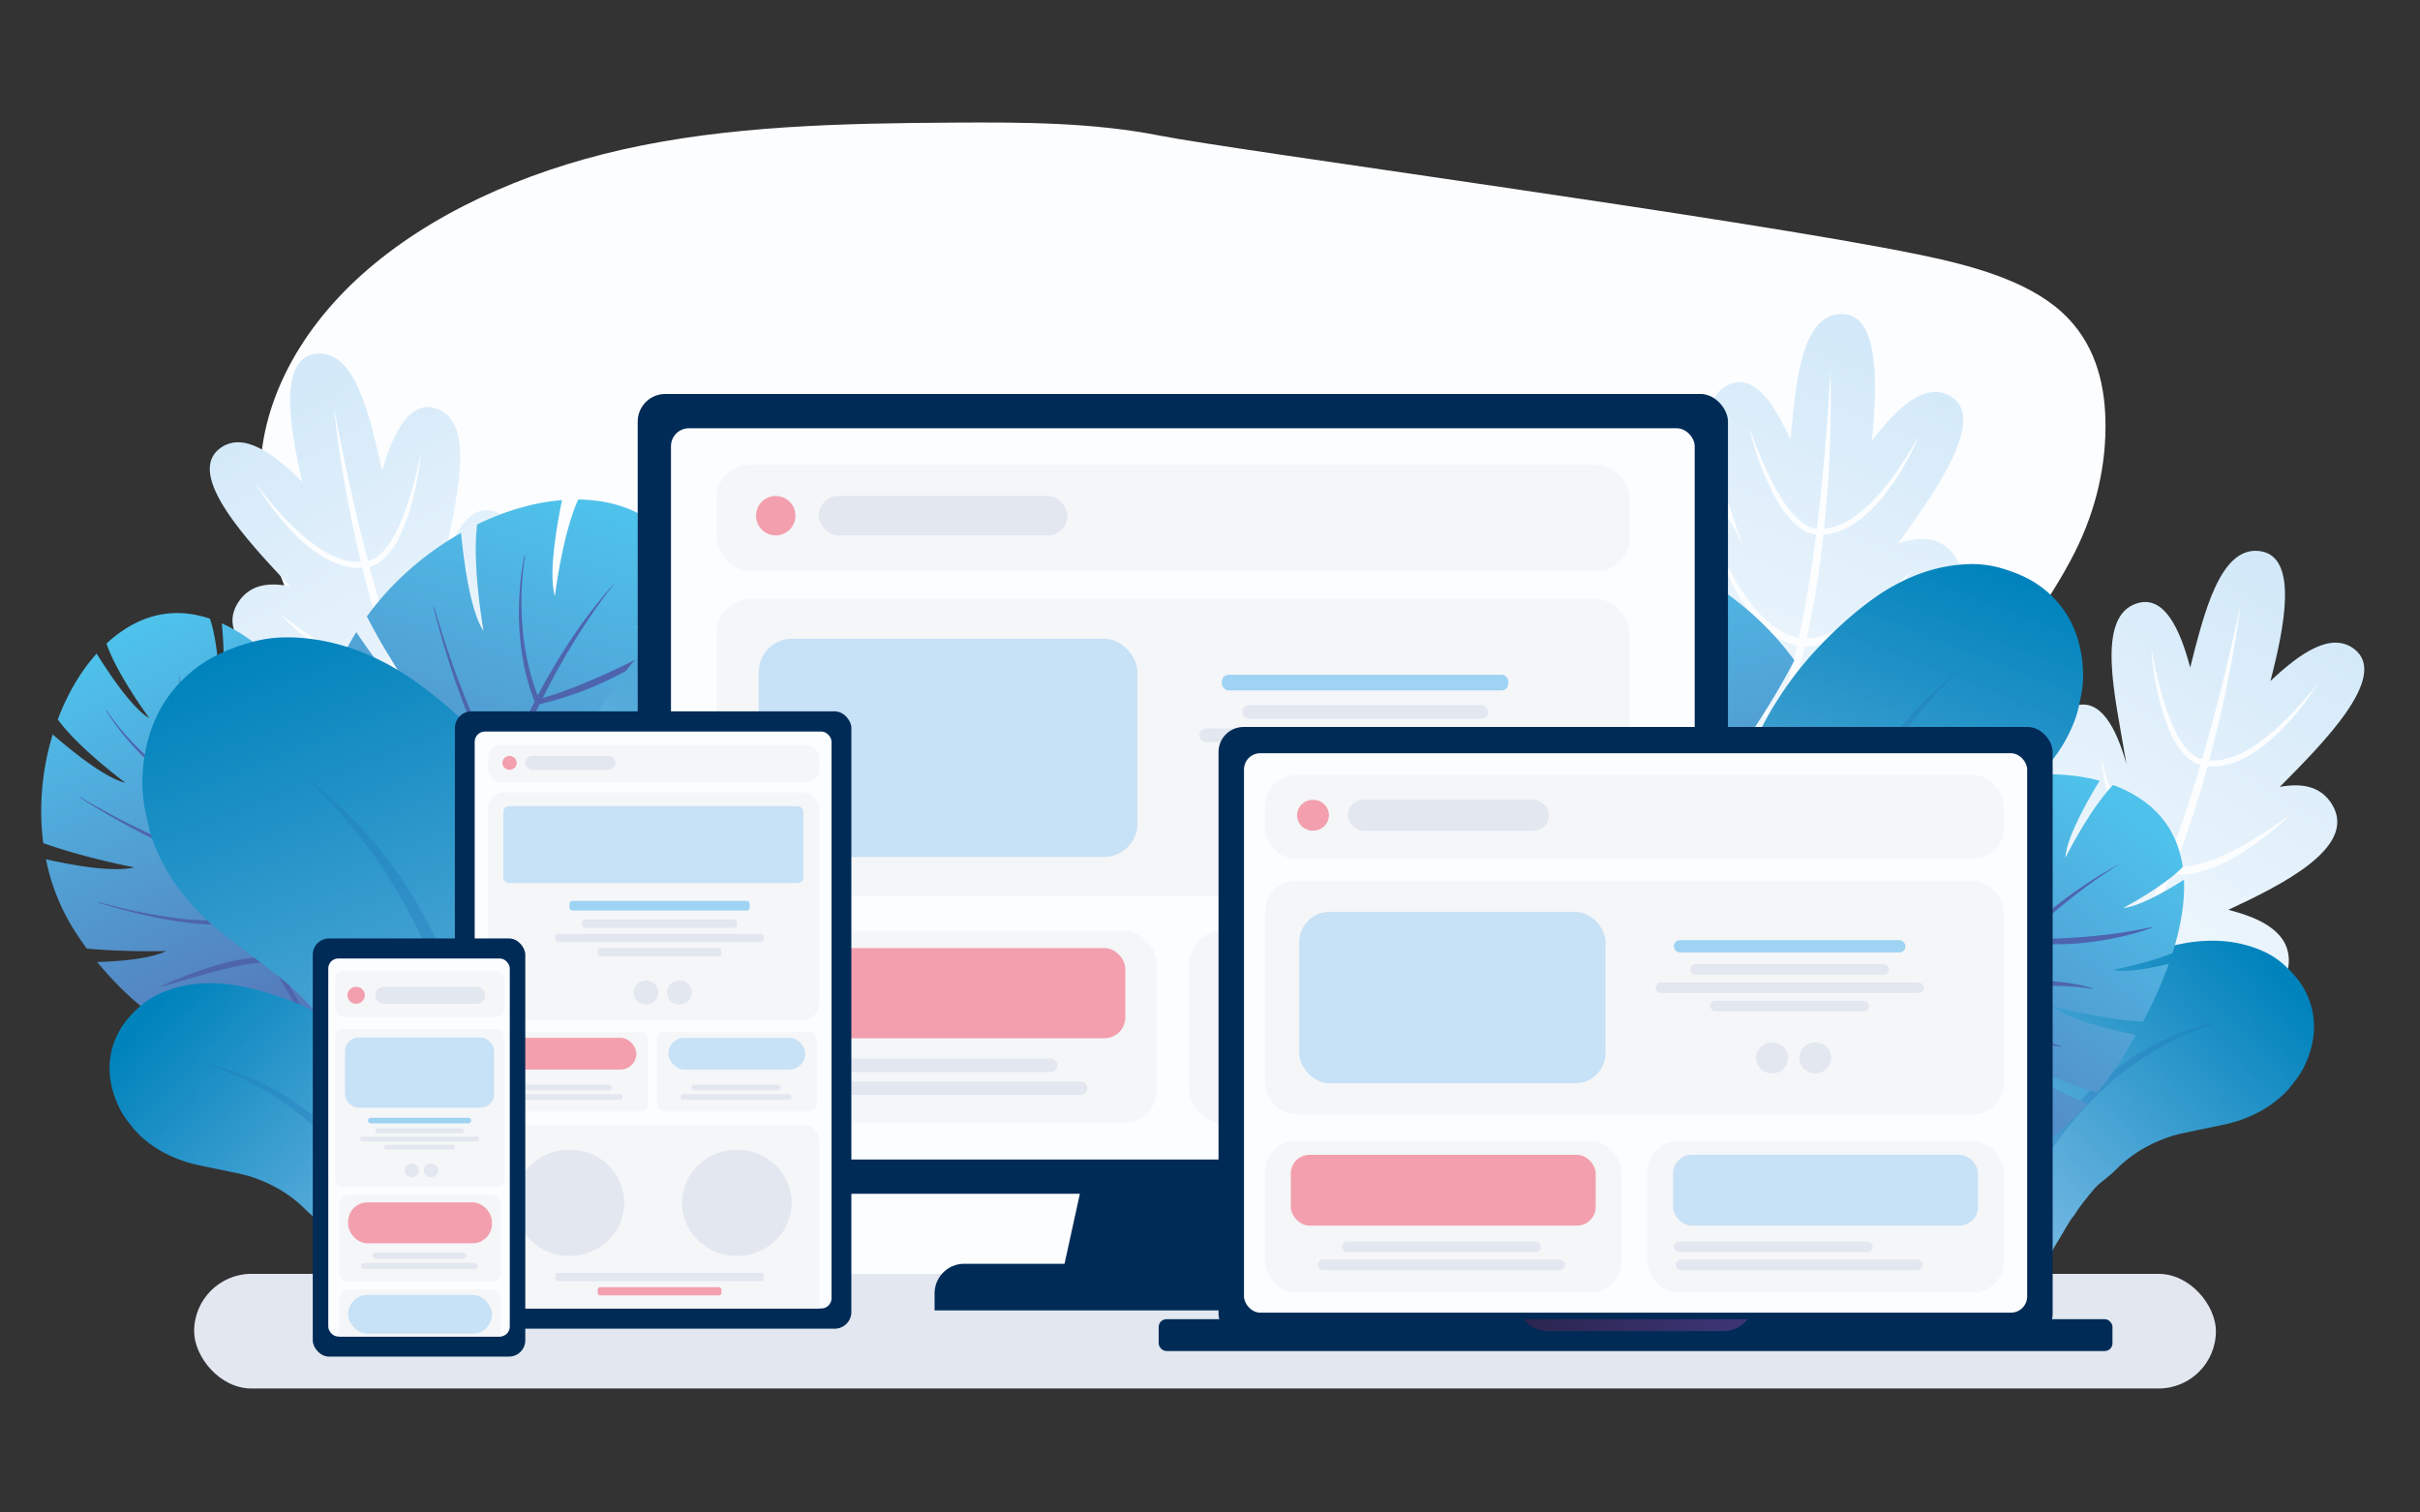 <?xml version="1.0" encoding="UTF-8"?>
<svg xmlns="http://www.w3.org/2000/svg" xmlns:xlink="http://www.w3.org/1999/xlink" id="Layer_1" data-name="Layer 1" viewBox="0 0 3399.86 2124.91">
  <rect x="0" y="0" width="3399.86" height="2124.91" fill="#333333" stroke="none"/>
  <defs>
    <style>.cls-1{fill:none;}.cls-2{fill:#fcfdff;}.cls-3{fill:url(#linear-gradient);}.cls-4{fill:url(#linear-gradient-2);}.cls-5{fill:url(#linear-gradient-3);}.cls-6{fill:url(#linear-gradient-4);}.cls-7{fill:#4e65ad;}.cls-8{fill:url(#Unbenannter_Verlauf_12);}.cls-9{fill:#2377ba;opacity:0.34;}.cls-10{fill:url(#linear-gradient-5);}.cls-11{fill:url(#Unbenannter_Verlauf_10);}.cls-12{fill:url(#linear-gradient-6);}.cls-13{fill:url(#Unbenannter_Verlauf_14);}.cls-14{fill:url(#linear-gradient-7);}.cls-15{fill:url(#linear-gradient-8);}.cls-16{fill:url(#linear-gradient-9);}.cls-17{fill:url(#Unbenannter_Verlauf_7);}.cls-18{fill:#e2e7f0;}.cls-19{fill:#002b56;}.cls-20{fill:#f4f6f8;}.cls-21{fill:#c7e1f6;}.cls-22{fill:#f39fae;}.cls-23{fill:#9ed3f3;}.cls-24{fill:url(#_05);}</style>
    <linearGradient id="linear-gradient" x1="2982.39" y1="505.62" x2="2680.94" y2="1211.69" gradientUnits="userSpaceOnUse">
      <stop offset="0" stop-color="#d3e9f9"></stop>
      <stop offset="1" stop-color="#fafcfe"></stop>
    </linearGradient>
    <linearGradient id="linear-gradient-2" x1="3521.53" y1="1631.51" x2="3220.09" y2="2337.59" gradientTransform="translate(341.73 -1315.54) rotate(9.13)" xlink:href="#linear-gradient"></linearGradient>
    <linearGradient id="linear-gradient-3" x1="2182.91" y1="-1353.34" x2="1884.59" y2="-654.57" gradientTransform="matrix(-0.99, 0.13, 0.13, 0.99, 2992.16, 1626)" xlink:href="#linear-gradient"></linearGradient>
    <linearGradient id="linear-gradient-4" x1="729.68" y1="1015.97" x2="957.65" y2="321.05" gradientTransform="translate(-454.46 1331.86) rotate(-43.46)" gradientUnits="userSpaceOnUse">
      <stop offset="0" stop-color="#5765ac"></stop>
      <stop offset="1" stop-color="#4ec2eb"></stop>
    </linearGradient>
    <linearGradient id="Unbenannter_Verlauf_12" x1="-63.04" y1="2636.8" x2="36.95" y2="3253.74" gradientTransform="matrix(-0.79, -0.62, -0.62, 0.79, 5066.81, -767.14)" gradientUnits="userSpaceOnUse">
      <stop offset="0" stop-color="#0083bc"></stop>
      <stop offset="1" stop-color="#8fc4eb"></stop>
    </linearGradient>
    <linearGradient id="linear-gradient-5" x1="859.03" y1="1518.63" x2="1122.12" y2="716.67" gradientTransform="matrix(1, 0, 0, 1, 0, 0)" xlink:href="#linear-gradient-4"></linearGradient>
    <linearGradient id="Unbenannter_Verlauf_10" x1="904.11" y1="1466.45" x2="1075.07" y2="2521.23" gradientTransform="translate(-514.36 -340.15) rotate(-12.39)" xlink:href="#Unbenannter_Verlauf_12"></linearGradient>
    <linearGradient id="linear-gradient-6" x1="-4225.8" y1="182.37" x2="-4054.84" y2="1237.15" gradientTransform="matrix(-0.98, -0.21, -0.21, 0.98, -2573.23, -340.15)" gradientUnits="userSpaceOnUse">
      <stop offset="0" stop-color="#359ed1"></stop>
      <stop offset="1" stop-color="#8fc4eb"></stop>
    </linearGradient>
    <linearGradient id="Unbenannter_Verlauf_14" x1="864.33" y1="3441.55" x2="963.29" y2="4052.11" gradientTransform="matrix(0.79, -0.62, 0.62, 0.79, -2297.72, -767.14)" xlink:href="#Unbenannter_Verlauf_12"></linearGradient>
    <linearGradient id="linear-gradient-7" x1="1.23" y1="1587.06" x2="267.08" y2="776.71" gradientTransform="matrix(-1, 0, 0, 1, 2769.09, 0)" xlink:href="#linear-gradient-4"></linearGradient>
    <linearGradient id="linear-gradient-8" x1="-3185.34" y1="601.91" x2="-3076.19" y2="1275.36" gradientTransform="translate(5342.32 -340.15) rotate(-12.39)" xlink:href="#linear-gradient-6"></linearGradient>
    <linearGradient id="linear-gradient-9" x1="2808.3" y1="1698.05" x2="3038.66" y2="995.86" gradientTransform="matrix(0.94, 0.34, -0.34, 0.94, 747.18, -841.84)" xlink:href="#linear-gradient-4"></linearGradient>
    <linearGradient id="Unbenannter_Verlauf_7" x1="-43.66" y1="1152.93" x2="86.95" y2="1958.75" gradientTransform="matrix(-0.98, -0.21, -0.21, 0.98, 3283.44, -340.15)" xlink:href="#Unbenannter_Verlauf_12"></linearGradient>
    <linearGradient id="_05" x1="2436.06" y1="1864.54" x2="2750.83" y2="1864.54" gradientUnits="userSpaceOnUse">
      <stop offset="0" stop-color="#2b2550"></stop>
      <stop offset="1" stop-color="#3c3677"></stop>
    </linearGradient>
  </defs>
  <rect class="cls-1" width="3399.86" height="2124.91"></rect>
  <path class="cls-2" d="M2495,1861.61q-351.9,1.89-703.35,17.35c-134.57,5.92-270.25,13.3-403.66-1s-266.53-52.53-359.16-125.11c-84.69-66.35-129-155.95-151.75-245.71S851,1325.58,836.21,1234.91c-14.63-89.62-40.52-178.23-77.22-264.31-39.23-92-91.28-183-97.3-279.34C654.87,582.07,710,472.79,804,388.56s225-143.93,366.16-175.71C1319.93,179.12,1478.76,176,1635.3,175c97.34-.59,196-.29,290,18.35C2028.1,213.72,2739.91,309,2989.34,360c75.27,15.4,153.27,36.37,202.73,81.14,45.61,41.27,60,96.95,61.43,150.28,1.7,63.67-13,127.56-43,187.23-70.88,140.84-242.07,318.07-306.11,460.7-36.11,80.4-42.16,166.18-53.78,250.47s-30.15,170.48-87.64,243.73-161.87,131.65-276.17,129.51" transform="translate(-295.61 -2.76)"></path>
  <path class="cls-3" d="M3038.62,779.37c-19.58-23-46.75-23.43-76.61-12.81.75-1,1.49-2,2.25-3.07,46.8-65.37,126.23-174.88,70.27-204.83-35.7-19.11-73.82,17.34-109,63.15,7.46-78.88,11.26-179.27-43.62-177.88-56.49,1.42-63.65,99.2-70.72,177-23.25-52.53-52.54-94.42-87.6-77.47-56.25,27.2-9,136.86,16.37,213.15,1.49,4.52,3,8.74,4.44,12.71-22.67-48.81-50.77-85.86-84.1-69.75-53.51,25.88-13.33,126.34,12.51,201.75-47.71-19.34-91.43-25.46-106.72,10.29-26.72,62.47,82,112.19,151.57,152.38,44.57,25.73,105.4,23.49,107.88,23.52,80.69.76,195.68-5.35,188.24-78.36-4.29-42-45.89-56.1-95.77-60.62C2985.23,903.1,3084.23,833,3038.62,779.37Z" transform="translate(-295.61 -2.76)"></path>
  <path class="cls-2" d="M2808.37,990.21c2.2-6.52,4.4-13,6.42-19.61q6.15-19.7,11.36-39.64,2.61-10.05,5-20.15a77.91,77.91,0,0,0,21.31-2.52,122.74,122.74,0,0,0,23.46-8.9,188.41,188.41,0,0,0,21.29-12.46q5.09-3.43,10-7.08c3.26-2.44,6.45-5,9.6-7.52a369.17,369.17,0,0,0,35.34-33.21A381.74,381.74,0,0,0,2983,802c-11.26,11.46-22.75,22.59-34.68,33.19s-24.11,20.84-36.86,30.2-26,17.93-40.08,24.47a115.6,115.6,0,0,1-21.54,7.78,69.12,69.12,0,0,1-16.1,2.13c.66-3,1.32-5.91,2-8.87,2.85-13.43,5.54-26.89,7.94-40.4,5.72-32.07,10.23-64.31,13.77-96.65,1.4-.08,2.81-.19,4.2-.35a82.7,82.7,0,0,0,24.57-7.11,116.53,116.53,0,0,0,21.56-13.07,199.84,199.84,0,0,0,35.08-35,332,332,0,0,0,27.56-40.7c4.06-7.1,8-14.27,11.6-21.59S2989,621.27,2992,613.7q-11.59,21.49-25.1,41.75a391.75,391.75,0,0,1-29.1,38.72c-10.56,12.11-21.92,23.57-34.78,32.84a116.46,116.46,0,0,1-20.29,11.9,75.75,75.75,0,0,1-22.16,6.3c-.78.09-1.56.15-2.34.21q3-29,5.08-58.13c.94-13.66,1.85-27.33,2.46-41s1.15-27.35,1.51-41c.59-27.37.84-54.74-.21-82.09q-2.1,41-5.21,81.81-1.52,20.43-3.32,40.82c-1.23,13.59-2.43,27.18-3.84,40.75-.69,6.78-1.4,13.56-2.17,20.34l-2.25,20.33q-1.05,9.1-2.19,18.21a33.38,33.38,0,0,1-9.51-2.34c-6.85-2.73-13.09-7.43-18.67-12.84a127.27,127.27,0,0,1-15.25-18.08c-2.31-3.25-4.51-6.59-6.63-10s-4.2-6.83-6.19-10.33c-4-7-7.66-14.17-11.19-21.44s-6.88-14.65-10.05-22.11c-6.42-14.9-12.21-30.09-17.59-45.47a424.76,424.76,0,0,0,13.73,47q4.13,11.54,8.87,22.88t10.45,22.3c1.9,3.65,3.86,7.28,5.94,10.85s4.29,7.07,6.61,10.51a134.73,134.73,0,0,0,15.72,19.56,79.74,79.74,0,0,0,9.72,8.37,54.54,54.54,0,0,0,11.44,6.46,43.94,43.94,0,0,0,6.41,2.06,38.68,38.68,0,0,0,5.13.86c-.61,4.71-1.21,9.42-1.85,14.13-1.83,13.5-3.75,27-5.84,40.44s-4.31,26.9-6.71,40.29-5,26.76-7.74,40.08q-1,5.05-2.12,10.1l-.26,0-2.73-.62-2.71-.74a92.2,92.2,0,0,1-10.57-3.85,103.31,103.31,0,0,1-19.62-11.54c-12.35-9.14-23.1-20.66-32.69-33.09A309.46,309.46,0,0,1,2728.48,809c-3.89-7-7.46-14.08-10.94-21.28-1.74-3.59-3.41-7.23-5-10.89s-3.22-7.33-4.74-11a239.65,239.65,0,0,0,7,23.1c2.66,7.61,5.69,15.09,8.93,22.5a261.79,261.79,0,0,0,23.55,42.56,187.51,187.51,0,0,0,15.21,19.33c2.77,3,5.64,6,8.66,8.88s6.18,5.54,9.47,8.12a106.15,106.15,0,0,0,10.32,7.19,101.35,101.35,0,0,0,11.17,6,92.65,92.65,0,0,0,11.95,4.47l3.09.86,3.12.73.17,0q-2.16,9.45-4.44,18.88-4.74,19.83-10.47,39.39c-3.62,12.33-7.48,24.59-11.71,36.72l-4.16-1.26c-1.68-.57-3.36-1.24-5-1.86-3.37-1.26-6.76-2.42-10.07-3.93l-5-2.15c-1.66-.72-3.34-1.4-5-2.21l-9.9-4.65c-3.29-1.59-6.52-3.31-9.81-4.92-1.63-.83-3.28-1.62-4.9-2.48l-4.86-2.58c-3.22-1.75-6.51-3.38-9.72-5.17-6.44-3.54-12.9-7-19.29-10.7q-19.25-10.86-38.31-22.14c-12.76-7.45-25.41-15.08-38.2-22.6,11.37,9.54,23.25,18.41,35.22,27.17s24.28,17,36.78,25.06,25.28,15.64,38.39,22.77c3.29,1.77,6.56,3.54,9.9,5.24l10.08,5c1.67.85,3.41,1.56,5.13,2.32l5.18,2.26c3.41,1.58,7,2.86,10.56,4.19,1.79.65,3.54,1.34,5.37,1.95l3.89,1.15c-8.38,22.65-18,44.87-30.14,65.75-6.73,11.76-20.67,29.73-40.91,54.54-4.89,6.36-10.35,12.19-15.67,18.19l-4,4.49c-.79.88-1.64,1.72-2.48,2.56a2.48,2.48,0,0,0,3.39,3.63c.94-.81,1.88-1.62,2.77-2.49l4.35-4.25c5.79-5.69,10.46-11.77,15.84-17.86a362.18,362.18,0,0,0,41.49-52.8c7.47-11.6,14-26.85,20.12-39.21,4.9-10,9.33-20.22,13.49-30.54l2,.37,2.85.49a166,166,0,0,0,22.83,1.87,254.8,254.8,0,0,0,44.94-3.91,375.11,375.11,0,0,0,43.53-10.27c7.11-2.18,14.19-4.44,21.18-7q5.24-1.9,10.42-3.92c3.44-1.4,6.88-2.77,10.26-4.32-14.35,3.72-28.72,7.11-43.17,9.94s-28.92,5.29-43.45,6.91c-1.81.23-3.62.41-5.44.58s-3.63.38-5.44.5l-5.45.43-5.44.32c-7.25.32-14.49.46-21.68.19a164.92,164.92,0,0,1-21.29-2.17c-.85-.17-1.7-.31-2.56-.46.86-2.19,1.71-4.38,2.5-6.6Z" transform="translate(-295.61 -2.76)"></path>
  <path class="cls-4" d="M3572,1133.06c-15.68-25.84-42.45-30.55-73.61-24.8.91-.89,1.8-1.75,2.72-2.68,56.56-57.12,152.36-152.64,101.86-191.08-32.22-24.53-75.64,5.4-117.61,45.06,19.88-76.7,39.55-175.21-14.85-182.55-56-7.56-78.58,87.85-97.91,163.57C3358,885,3335.73,839,3298.42,850.2c-59.86,17.93-30.55,133.7-17.65,213,.77,4.7,1.56,9.1,2.38,13.25-14.64-51.79-36.52-92.82-72-82.2-56.93,17.06-33.2,122.63-19.64,201.18-44-26.67-86.24-39.64-107-6.77-36.28,57.44,63.12,123.77,125.49,174.5,39.93,32.47,100.34,39.91,102.78,40.32,79.54,13.56,194.06,25.76,198.29-47.51,2.43-42.18-36.42-62.66-84.94-75C3499.68,1246.75,3608.54,1193.26,3572,1133.06Z" transform="translate(-295.61 -2.76)"></path>
  <path class="cls-2" d="M3520.88,999.33A393.5,393.5,0,0,1,3486,1033c-12.35,10.28-25.38,19.79-39.55,26.91a116.94,116.94,0,0,1-21.91,8.53,76.15,76.15,0,0,1-22.89,2.71c-.78,0-1.56-.1-2.34-.17q7.59-28.18,14.24-56.59c3.09-13.34,6.16-26.68,8.93-40.09s5.47-26.83,8-40.28c4.92-26.92,9.51-53.91,12.81-81.07q-8.58,40.13-18.12,80-4.74,19.92-9.76,39.77c-3.37,13.22-6.7,26.45-10.25,39.62q-2.62,9.88-5.37,19.74l-5.44,19.72q-2.49,8.82-5.06,17.63a33.34,33.34,0,0,1-9-3.82c-6.34-3.78-11.75-9.41-16.4-15.64a127.73,127.73,0,0,1-12.19-20.27c-1.76-3.57-3.41-7.22-5-10.91s-3.07-7.41-4.48-11.18c-2.83-7.53-5.31-15.21-7.64-23s-4.47-15.55-6.42-23.42c-4-15.73-7.28-31.64-10.15-47.68a425.53,425.53,0,0,0,6.1,48.56c1.5,8,3.19,16,5.13,24s4.22,15.85,6.79,23.67c1.29,3.91,2.65,7.8,4.14,11.65s3.11,7.66,4.86,11.43a134.57,134.57,0,0,0,12.41,21.81,80.65,80.65,0,0,0,8.27,9.8,54.49,54.49,0,0,0,10.27,8.2,45.66,45.66,0,0,0,6,3.05,39.12,39.12,0,0,0,4.93,1.66c-1.34,4.56-2.68,9.11-4.06,13.65-4,13-8,26.06-12.19,39s-8.52,25.87-13,38.72-9.16,25.63-14,38.34q-1.82,4.83-3.7,9.64l-.24-.09-2.6-1-2.56-1.15a92.77,92.77,0,0,1-9.83-5.48,103,103,0,0,1-17.54-14.51c-10.74-11-19.53-24.06-27-37.85a311.34,311.34,0,0,1-19.08-43.43c-2.73-7.48-5.13-15.08-7.43-22.74-1.14-3.83-2.21-7.68-3.24-11.55s-2-7.75-2.92-11.67c.62,8,1.8,16,3.22,23.92s3.23,15.8,5.24,23.63a261.5,261.5,0,0,0,16.51,45.76,187.65,187.65,0,0,0,12,21.49c2.25,3.45,4.61,6.85,7.14,10.14s5.23,6.46,8.06,9.53a108.22,108.22,0,0,0,9.05,8.73,102.21,102.21,0,0,0,10.08,7.68,91.08,91.08,0,0,0,11.09,6.31l2.91,1.34,3,1.22a1,1,0,0,1,.16.06q-3.63,9-7.37,17.94-7.83,18.82-16.59,37.22c-5.53,11.61-11.29,23.1-17.39,34.4l-3.91-1.9c-1.56-.83-3.12-1.76-4.68-2.64-3.12-1.77-6.28-3.46-9.32-5.48l-4.59-2.91c-1.53-1-3.07-1.92-4.56-3l-9-6.17c-3-2.08-5.92-4.3-8.9-6.41-1.49-1.08-3-2.12-4.45-3.22l-4.39-3.32c-2.91-2.24-5.89-4.38-8.78-6.65-5.79-4.52-11.61-9-17.35-13.63q-17.28-13.76-34.31-27.93c-11.42-9.37-22.7-18.92-34.13-28.37,9.7,11.22,20,21.86,30.46,32.41s21.27,20.67,32.34,30.57,22.48,19.46,34.29,28.58c3,2.26,5.92,4.54,8.94,6.74l9.17,6.49c1.51,1.11,3.12,2.09,4.7,3.12l4.75,3c3.12,2.1,6.46,3.93,9.77,5.81,1.66.92,3.28,1.88,5,2.77l3.66,1.75c-11.87,21-24.91,41.45-40.19,60.15-8.51,10.53-25.13,26.07-49,47.35-5.83,5.51-12.16,10.4-18.36,15.48L3177,1453c-.93.75-1.89,1.45-2.85,2.14a2.49,2.49,0,0,0,2.76,4.13c1.06-.66,2.12-1.31,3.13-2l5-3.51c6.61-4.7,12.19-10,18.47-15.11a362.46,362.46,0,0,0,49.34-45.56c9.21-10.26,18.11-24.28,26.08-35.52,6.43-9.1,12.42-18.49,18.17-28,.63.24,1.27.46,1.92.68l2.73.93a166,166,0,0,0,22.25,5.48,255.25,255.25,0,0,0,45,3.26,374.7,374.7,0,0,0,44.61-3.24c7.37-1,14.72-2.12,22-3.52q5.48-1,10.92-2.21c3.61-.84,7.23-1.65,10.81-2.64-14.76,1.39-29.48,2.46-44.2,3s-29.39.64-44-.06c-1.82-.06-3.65-.18-5.47-.29s-3.64-.2-5.45-.37l-5.44-.44-5.43-.55c-7.21-.83-14.37-1.85-21.43-3.25a164.23,164.23,0,0,1-20.68-5.52c-.81-.3-1.63-.58-2.45-.86,1.19-2,2.38-4.06,3.51-6.12l5-9c3.21-6.08,6.42-12.17,9.45-18.33q9.2-18.46,17.51-37.34,4.17-9.51,8.13-19.1a78.16,78.16,0,0,0,21.44.89,121.79,121.79,0,0,0,24.57-5.07,187.81,187.81,0,0,0,23-8.93c3.71-1.71,7.37-3.52,11-5.4s7.17-3.87,10.68-5.9a367.24,367.24,0,0,0,40.15-27.19,381.6,381.6,0,0,0,36.33-31.77c-12.94,9.52-26.05,18.68-39.51,27.27s-27.11,16.75-41.18,24-28.55,13.57-43.46,17.8a116.19,116.19,0,0,1-22.5,4.27,69.67,69.67,0,0,1-16.23-.46c1.12-2.81,2.24-5.63,3.34-8.45,4.94-12.81,9.73-25.67,14.24-38.63,10.73-30.75,20.3-61.87,28.92-93.24,1.4.15,2.81.26,4.21.32a82.3,82.3,0,0,0,25.39-3.12,116.66,116.66,0,0,0,23.35-9.49,199.48,199.48,0,0,0,40.19-29,330.93,330.93,0,0,0,33.67-35.81c5.14-6.36,10.14-12.83,14.88-19.48s9.31-13.4,13.49-20.4Q3537.43,981.48,3520.88,999.33Z" transform="translate(-295.61 -2.76)"></path>
  <path class="cls-5" d="M770.51,999.41c-48.33,11-87.31,30.2-86,72,2.26,72.59,115.87,63.53,194.92,52.22,2.42-.35,62.38-6.12,102.74-37.19,63-48.54,163.12-111.55,128.73-169.33-19.67-33.06-61.76-21.34-106,3.88,15.49-77.35,41.74-181.16-14.13-199.54C955.92,710,933.2,750,917.35,800.88c.92-4.09,1.82-8.42,2.7-13,14.85-78.16,46.89-191.91-11.85-211.23-36.62-12-59.86,32.89-75.79,87.47-17.12-75.42-36.95-170.4-92.55-164.4-54,5.83-37.15,103.8-19.5,180.2-40.48-40.33-82.64-71.09-115.17-47.67-51,36.7,41.29,133.72,95.75,191.72.88.94,1.74,1.81,2.61,2.72-30.67-6.51-57.28-2.55-73.47,22.59C592.37,907.83,698.65,963.62,770.51,999.41Z" transform="translate(-295.61 -2.76)"></path>
  <path class="cls-2" d="M1015,958.69q-17.25,13.53-34.68,26.73c-5.79,4.41-11.67,8.71-17.52,13-2.92,2.17-5.93,4.21-8.86,6.35l-4.43,3.17c-1.48,1-3,2-4.49,3.06-3,2-5.95,4.13-9,6.12l-9.11,5.85c-1.5,1-3.05,1.9-4.59,2.83l-4.62,2.76c-3.05,1.91-6.22,3.5-9.36,5.17-1.57.83-3.13,1.71-4.7,2.49l-3.92,1.78c-5.74-11.34-11.13-22.87-16.29-34.49Q875.3,985.1,868,966.26c-2.3-6-4.59-11.94-6.82-17.94l.16-.05,3-1.13,2.91-1.24A90.67,90.67,0,0,0,878.38,940a103.17,103.17,0,0,0,10.18-7.34,106,106,0,0,0,9.18-8.4c2.88-3,5.62-6,8.23-9.21s5-6.49,7.32-9.85a186.09,186.09,0,0,0,12.4-20.94,260,260,0,0,0,17.53-44.84c2.2-7.69,4.2-15.42,5.81-23.24a238.44,238.44,0,0,0,3.81-23.57c-1,3.84-2.05,7.67-3.2,11.46s-2.27,7.59-3.51,11.34c-2.47,7.52-5,15-7.94,22.3a308.55,308.55,0,0,1-20,42.46c-7.79,13.45-16.82,26.16-27.74,36.74a102,102,0,0,1-17.73,13.89,90.07,90.07,0,0,1-9.88,5.16L860.27,937l-2.6,1-.25.08q-1.73-4.8-3.4-9.63c-4.46-12.71-8.79-25.46-12.84-38.3s-8.08-25.71-11.86-38.65-7.45-25.91-11-38.91c-1.25-4.53-2.45-9.07-3.67-13.61a39.46,39.46,0,0,0,4.92-1.52,44.28,44.28,0,0,0,6-2.86A53.69,53.69,0,0,0,836,786.72a79.38,79.38,0,0,0,8.44-9.48A133.43,133.43,0,0,0,857.24,756c1.83-3.69,3.52-7.42,5.11-11.18s3-7.59,4.41-11.42q4.11-11.5,7.33-23.24t5.71-23.61a422.21,422.21,0,0,0,7.31-47.88c-3.26,15.79-7,31.45-11.3,46.9-2.13,7.74-4.43,15.42-7,23s-5.17,15.12-8.17,22.5Q858.45,736.62,856,742c-1.64,3.61-3.36,7.18-5.2,10.67a126,126,0,0,1-12.59,19.73c-4.77,6-10.27,11.47-16.63,15a33.34,33.34,0,0,1-9,3.54q-2.31-8.78-4.54-17.58l-4.87-19.65q-2.45-9.81-4.79-19.67c-3.16-13.12-6.11-26.3-9.1-39.47s-5.82-26.38-8.6-39.6q-8.43-39.64-15.82-79.57c2.55,27,6.38,53.78,10.54,80.55,2.14,13.37,4.45,26.72,6.85,40s5.07,26.62,7.78,39.9q5.84,28.26,12.59,56.36c-.77,0-1.54.08-2.32.1a75.32,75.32,0,0,1-22.56-3.28,115.15,115.15,0,0,1-21.46-9c-13.83-7.41-26.47-17.17-38.42-27.66a390.08,390.08,0,0,1-33.61-34.17q-15.88-18.07-30.08-37.67c3.95,7,8.3,13.84,12.81,20.54s9.29,13.23,14.2,19.66a328.2,328.2,0,0,0,32.37,36.31,197.61,197.61,0,0,0,39,29.77,115.38,115.38,0,0,0,22.85,10,81.73,81.73,0,0,0,25,3.76c1.4,0,2.79-.1,4.18-.21,7.7,31.26,16.35,62.3,26.15,93,4.12,12.93,8.53,25.78,13.08,38.58,1,2.83,2,5.64,3.08,8.46a68.55,68.55,0,0,1-16.07,0,114.36,114.36,0,0,1-22.15-4.81C794,931.12,779.86,924.41,766.12,917S739.06,901,726,892.15s-25.82-18.26-38.36-28a377.83,377.83,0,0,0,35.1,32.39,364.2,364.2,0,0,0,39,28q5.13,3.16,10.4,6.12t10.73,5.64a187.52,187.52,0,0,0,22.51,9.44,122,122,0,0,0,24.18,5.66A77.53,77.53,0,0,0,850.8,951q3.68,9.6,7.55,19.11,7.68,18.9,16.33,37.4c2.84,6.18,5.86,12.29,8.87,18.39l4.71,9.06c1.06,2.07,2.19,4.11,3.31,6.14-.82.26-1.64.52-2.44.8a166.23,166.23,0,0,1-20.61,4.91c-7,1.2-14.13,2-21.29,2.65l-5.38.4-5.39.29c-1.8.12-3.61.16-5.41.22s-3.61.14-5.42.15c-14.45.31-29-.21-43.52-1.1s-29.08-2.33-43.64-4.09c3.51,1.07,7.07,2,10.62,2.89s7.15,1.69,10.74,2.48c7.18,1.57,14.42,2.86,21.69,4.06a369.8,369.8,0,0,0,44,4.38,251.84,251.84,0,0,0,44.6-2.05,164.62,164.62,0,0,0,22.15-4.82l2.73-.85,1.92-.63c5.43,9.58,11.12,19,17.23,28.19,7.6,11.33,16,25.43,24.87,35.83a358.63,358.63,0,0,0,47.61,46.37c6.08,5.27,11.46,10.61,17.88,15.44l4.83,3.6c1,.73,2,1.41,3,2.08a2.46,2.46,0,0,0,2.85-4c-.94-.71-1.87-1.42-2.77-2.19l-4.52-3.87c-6-5.19-12.13-10.2-17.75-15.8-23.1-21.68-39.14-37.49-47.28-48.14-14.61-18.89-27-39.42-38.17-60.55l3.67-1.64c1.71-.84,3.34-1.74,5-2.61,3.32-1.77,6.67-3.5,9.81-5.49l4.78-2.9c1.59-1,3.21-1.9,4.73-2.95L942,1026c3.05-2.1,6-4.27,9-6.43q17.88-13.06,34.67-27.37t32.81-29.39c10.59-10.16,21.08-20.41,31-31.26C1038,940.57,1026.54,949.71,1015,958.69Z" transform="translate(-295.61 -2.76)"></path>
  <path class="cls-6" d="M774.22,1277.72a708.18,708.18,0,0,0,79.84,5.34c-1.07-46.94-11-96.65-29.13-143.93-32.64,26.62-78.86,60.81-107.63,66.82,0,0,60.67-43.45,99.54-86.54a435,435,0,0,0-26-50.21q-10.36-17.16-21.33-33.57c-26,32.79-62.72,74.67-89,86.53,0,0,48.31-53.9,77.09-103.78a616.77,616.77,0,0,0-55.51-68.28c-6.4,26.87-16,59-27.64,72.89,0,0,13.14-45.32,16.57-84.17-27-26.52-55.13-47.43-83.79-60.31,2.55,26.72,5.34,72.76-3.16,92.79,0,0-.92-63.23-13.53-99.36-38.39-12.9-77.41-10.75-115.37,12.19a183.89,183.89,0,0,0-30,22.81c15.38,44.43,60.32,104.86,60.32,104.86-24-13.62-57.08-63.35-74.1-90.83-22.6,25.15-41.22,57-54.59,92.55,29.63,40.81,94.95,88.9,94.95,88.9-28.06-6.24-75.5-44.7-102.11-67.86-14.66,47.88-20,101-13.27,152.69,60.63,21.46,128.05,34.15,128.05,34.15C456,1228.06,405.13,1220,360.2,1210a291.63,291.63,0,0,0,35.79,93.2q10,16.56,21.54,32.26c57.16,5.17,111.85,3.39,111.85,3.39-21.37,10.28-59.19,14.32-97.26,15.43,36.14,44.22,80.41,81.54,126.69,107.31,32.13-26.43,57.43-51.76,57.43-51.76-6.5,16.8-24.09,38.17-44.15,58.81,34.19,17.26,69.16,28.06,102.48,30.56,8-26,12.73-45.3,12.73-45.3,2.12,11.86,1.07,28-1.78,45.83,30.25.59,58.89-6,84-21.18,22.87-13.82,40.9-33.38,54.33-57-16.09-13.74-30-27.89-36.17-39.78,0,0,17.63,14.21,41.21,30.31,16.38-33,24.58-72.81,25.19-115.44C823.6,1293.44,790.72,1287.79,774.22,1277.72Z" transform="translate(-295.61 -2.76)"></path>
  <path class="cls-7" d="M778.37,1223.85A241.65,241.65,0,0,0,743.76,1245a250,250,0,0,0-31,26.39l-1.79,1.82-.9.9-.87.94-3.47,3.75c-1.13,1.27-2.24,2.57-3.36,3.85-.55.65-1.13,1.28-1.66,1.94l-1.61,2-1.61,2-.8,1-.77,1-3.08,4.09c-1,1.38-2,2.8-3,4.2-.48.7-1,1.4-1.45,2.11l-1.38,2.17a155.08,155.08,0,0,0-10,18l-2.14,4.68c-.19.39-.35.79-.51,1.19l-.48,1.2-1,2.4-.71,1.78c-1.73-3.3-3.47-6.59-5.17-9.91q-8.49-16.59-16.6-33.36c1.16-2.66,2.35-5.33,3.57-8,1.56-3.4,3.16-6.78,4.77-10.15q4.88-10.11,9.94-20.11c6.74-13.35,13.63-26.62,20.81-39.73s14.71-26,22.65-38.7l3-4.74c1-1.59,2-3.14,3-4.71l1.53-2.36,1.57-2.32,3.14-4.66c4.23-6.19,8.63-12.25,13.12-18.3l-.61-.53c-2.64,2.69-5.3,5.38-7.8,8.2s-5,5.67-7.47,8.53c-1.22,1.44-2.41,2.91-3.6,4.38l-1.78,2.21-1.74,2.23c-1.16,1.49-2.34,3-3.49,4.48l-3.38,4.55c-9,12.19-17.22,24.88-25,37.87-3.85,6.51-7.61,13.07-11.19,19.73-1.77,3.33-3.53,6.68-5.25,10-.88,1.67-1.71,3.37-2.55,5.06s-1.68,3.39-2.5,5.09q-4.94,10.2-9.47,20.59-2.28,5.19-4.47,10.41c-.34.8-.66,1.6-1,2.4q-7-14.61-13.57-29.39-8.75-19.53-16.87-39.33c0-.18.09-.36.14-.54l.71-2.53c.48-1.69,1-3.37,1.48-5.06q1.51-5.06,3.16-10.08t3.36-10c1.15-3.33,2.31-6.66,3.51-10s2.4-6.63,3.66-9.92l.93-2.47,1-2.46c.64-1.64,1.26-3.29,1.92-4.92s1.29-3.28,2-4.91l2-4.89c1.37-3.25,2.73-6.5,4.16-9.72s2.88-6.43,4.33-9.64,3-6.38,4.56-9.54,3.17-6.29,4.76-9.44c.81-1.56,1.66-3.11,2.49-4.67l1.24-2.33,1.29-2.31,2.58-4.62,2.66-4.58c.87-1.54,1.83-3,2.75-4.53s1.8-3,2.78-4.51c3.76-6,7.79-11.82,11.9-17.63l-.62-.52c-1.22,1.3-2.43,2.61-3.65,3.92-.6.66-1.22,1.31-1.8,2l-1.75,2-1.74,2c-.59.68-1.18,1.35-1.73,2.06l-3.34,4.19-.84,1-.81,1.07c-.54.71-1.08,1.43-1.61,2.15-1.06,1.44-2.16,2.86-3.17,4.33l-3.09,4.4c-1,1.47-2,3-3,4.47l-1.48,2.24-1.44,2.27c-.94,1.52-1.9,3-2.83,4.57-1.84,3.08-3.68,6.16-5.42,9.29s-3.43,6.29-5.13,9.45-3.27,6.38-4.82,9.61q-4.69,9.69-8.85,19.6c-.7,1.65-1.36,3.32-2,5l-1,2.5-1,2.51c-.64,1.67-1.28,3.34-1.9,5s-1.25,3.35-1.82,5c-1.18,3.39-2.34,6.78-3.43,10.19-.54,1.71-1.09,3.41-1.6,5.13s-1,3.42-1.55,5.15c-.87,3-1.7,6-2.51,9.1-10.53-26.4-20.14-53.16-28.62-80.28l.56-.85,1.61-2.47c1.06-1.66,2.1-3.31,3.13-5q3.06-5,6-10.07,5.87-10.14,11.24-20.55c.92-1.72,1.77-3.48,2.64-5.22s1.72-3.51,2.58-5.26,1.66-3.53,2.48-5.31,1.63-3.54,2.41-5.33,1.57-3.58,2.32-5.38l2.26-5.4c1.44-3.63,2.89-7.25,4.24-10.92s2.64-7.34,3.94-11l1.85-5.55.91-2.78.87-2.79c.57-1.87,1.16-3.73,1.72-5.59l1.62-5.62c1.09-3.75,2-7.53,3-11.29a374,374,0,0,0,8.67-45.87l-.79-.15c-4.16,15-8.54,29.77-13.4,44.4-2.48,7.3-5,14.59-7.66,21.8s-5.42,14.41-8.33,21.52-5.85,14.22-9,21.25c-.76,1.77-1.54,3.52-2.32,5.28l-1.17,2.63-1.2,2.62c-1.56,3.51-3.2,7-4.83,10.47q-4.92,10.43-10.33,20.61c-1.81,3.39-3.65,6.76-5.58,10.08-.68,1.17-1.38,2.34-2.08,3.51q-1.3-4.35-2.6-8.7-11.15-37.92-18.93-76.75l-1.86-9.72c-.33-1.62-.59-3.24-.88-4.87l-.84-4.87-.85-4.88c-.27-1.63-.51-3.26-.76-4.89l-.76-4.89c-.25-1.63-.53-3.26-.75-4.89l-1.34-9.82-.34-2.45-.29-2.46-.56-4.92c-.86-6.56-1.38-13.14-2.08-19.73.1,3.31.2,6.62.32,9.92s.3,6.61.49,9.92l.3,5,.15,2.48.21,2.47.82,9.9c.3,3.3.66,6.59,1,9.89.18,1.65.34,3.3.54,4.94l.62,4.93.63,4.93c.22,1.65.42,3.29.67,4.93l1.47,9.84A755.33,755.33,0,0,0,571.19,1105c.43,1.6.84,3.21,1.29,4.8l1.19,4.23-1-.47c-.84-.4-1.67-.83-2.51-1.24l-5-2.5c-1.66-.87-3.3-1.76-4.94-2.65l-2.47-1.33c-.82-.45-1.62-.93-2.43-1.4l-4.86-2.82-4.77-3-2.38-1.48-2.35-1.55c-1.56-1-3.13-2.05-4.69-3.1l-4.6-3.22c-1.55-1-3-2.18-4.56-3.29l-2.27-1.67-1.13-.84-1.11-.86-4.44-3.46c-1.48-1.16-2.92-2.37-4.38-3.55l-2.18-1.78-2.14-1.83c-1.43-1.23-2.87-2.43-4.27-3.68l-4.22-3.74c-1.39-1.26-2.76-2.56-4.14-3.83s-2.74-2.58-4.1-3.89l-2-2c-.68-.65-1.33-1.32-2-2q-8-7.95-15.52-16.41t-14.49-17.37c-2.35-2.95-4.61-6-6.84-9s-4.41-6.13-6.45-9.29l-.69.42c1.94,3.27,4,6.44,6.11,9.59s4.27,6.26,6.51,9.32q6.69,9.19,14,18t15.08,17.06c.65.69,1.29,1.39,1.95,2.07l2,2c1.33,1.36,2.64,2.74,4,4.06s2.69,2.69,4.06,4l4.13,3.93c.68.66,1.39,1.29,2.09,1.93l2.12,1.92,2.11,1.92,2.16,1.86c1.44,1.24,2.86,2.51,4.33,3.73l4.4,3.63,1.11.91,1.12.88,2.25,1.76c1.5,1.18,3,2.37,4.53,3.49l4.59,3.41c1.55,1.11,3.12,2.19,4.68,3.29l2.34,1.64,2.4,1.57,4.79,3.13,4.89,3c.81.49,1.62,1,2.45,1.49l2.49,1.42c1.66.94,3.31,1.9,5,2.83l5.08,2.67,2.54,1.34,2.58,1.25,3.46,1.67c.21.7.4,1.41.61,2.11l2.85,9.54c1,3.17,2,6.33,3,9.5l1.5,4.74,1.55,4.73,1.57,4.73c.53,1.57,1,3.15,1.59,4.71l3.26,9.41c.53,1.57,1.1,3.13,1.66,4.69l1.69,4.68,1.69,4.68c.57,1.56,1.17,3.11,1.75,4.66,1.18,3.1,2.34,6.21,3.53,9.31l3.55,9.06-.16,0-6.77-1.16c-.57-.09-1.13-.23-1.69-.35l-1.68-.37L592,1206c-.56-.13-1.12-.24-1.68-.38l-1.68-.43-3.35-.85c-8.93-2.37-17.77-5.17-26.53-8.27s-17.4-6.54-26-10.07-17.12-7.35-25.6-11.24c-4.22-2-8.45-3.94-12.65-6l-3.16-1.5-3.14-1.54c-2.1-1-4.2-2-6.29-3.08q-12.54-6.23-24.92-12.79t-24.62-13.39c-8.16-4.56-16.3-9.17-24.32-14l-.43.68c15.73,10.16,31.8,19.77,48.07,29s32.76,18.17,49.56,26.49q12.63,6.21,25.46,12t26,10.79c8.81,3.34,17.74,6.39,26.83,9l3.42,1,1.71.48c.57.16,1.15.29,1.73.43l3.46.85,1.73.42c.58.14,1.15.29,1.74.4l7,1.43,4.33.68.76,1.87q7.51,18.43,15.64,36.6l2,4.53,2.08,4.52,2.08,4.52,1,2.26,1.06,2.25,4.25,9,3.35,6.92a73.26,73.26,0,0,1-8.22,2.88,106.7,106.7,0,0,1-12.81,2.72c-4.34.67-8.74,1.11-13.16,1.4s-8.86.43-13.31.46a400,400,0,0,1-53.45-3.9c-17.77-2.38-35.47-5.52-53.05-9.2q-13.2-2.77-26.31-6c-8.73-2.1-17.46-4.3-26.12-6.71l-.23.77c8.58,2.74,17.23,5.26,25.91,7.67s17.41,4.65,26.16,6.78,17.56,4.12,26.39,5.94,17.71,3.51,26.63,4.94,17.87,2.66,26.88,3.6c4.5.46,9,.87,13.54,1.16s9.07.48,13.62.57,9.11,0,13.67-.18,9.14-.55,13.71-1.15a115.29,115.29,0,0,0,13.64-2.58,77.08,77.08,0,0,0,9.52-3.09c5.2,10.52,10.5,21,16,31.37q6.13,11.58,12.49,23l-.25,0-1.36-.22a71.47,71.47,0,0,0-10.76-.7c-3.55,0-7,.22-10.53.53-.88.06-1.74.16-2.61.25s-1.74.18-2.6.28c-1.73.21-3.45.46-5.17.7-3.43.5-6.84,1.11-10.23,1.77s-6.76,1.4-10.12,2.18c-6.71,1.55-13.35,3.37-19.93,5.32-13.17,3.9-26.14,8.35-38.93,13.22s-25.44,10.13-37.77,16.09l.29.75,19.64-5.81c6.53-2,13.07-3.85,19.61-5.75,13.07-3.79,26.15-7.47,39.27-10.84s26.28-6.52,39.48-8.88a159.42,159.42,0,0,1,19.77-2.41,61.79,61.79,0,0,1,9.65.25l1.18.14,1.14.19.57.09.56.13,1.11.25a22.48,22.48,0,0,1,2.69,1c.64,1.13,1.26,2.28,1.9,3.41,1.64,2.88,3.27,5.77,4.93,8.63s3.29,5.76,5,8.6,3.35,5.72,5.06,8.56l5.11,8.52q20.6,34,43.13,66.75,7.85,11.37,15.92,22.54c.88-.42,1.76-.86,2.64-1.31q-7.65-11.7-15.12-23.5-21.16-33.49-40.88-67.83l-4.9-8.6c-1.63-2.87-3.22-5.75-4.84-8.63-3.21-5.76-6.42-11.52-9.55-17.33s-6.31-11.68-9.42-17.55l.79-2.5c.25-.79.48-1.58.75-2.36l.86-2.32.86-2.32.43-1.16c.14-.39.28-.78.45-1.16l1.95-4.56a158.55,158.55,0,0,1,9.2-17.62l1.27-2.14c.44-.7.91-1.39,1.36-2.09.91-1.39,1.79-2.8,2.73-4.18l2.88-4.08.72-1,.75-1,1.51-2,1.52-2c.49-.66,1-1.29,1.56-2,1.06-1.29,2.1-2.59,3.17-3.87l3.29-3.78.82-1,.85-.92,1.69-1.85a249.12,249.12,0,0,1,29.61-27.15q7.93-6.21,16.32-11.83c2.79-1.87,5.61-3.71,8.47-5.46s5.77-3.49,8.73-5.06Z" transform="translate(-295.61 -2.76)"></path>
  <path class="cls-8" d="M3128.68,1471.47c-6.84,7.82-12,16.18-17.65,24.17-4.6,6.52-8.75,13.4-12.88,20.27s-8.23,13.75-12.06,20.77c-5.06,9.28-9.52,18.88-13.68,28.6a453.76,453.76,0,0,0-18.29,52.19c-2.19,7.56-4.17,15.17-5.73,22.87q-3,14.64-4.72,29.49c-1.3,10.85-2.21,21.73-2.48,32.65a132.1,132.1,0,0,0,5.5,41.39,185.88,185.88,0,0,0,11.4,29.12c3.52,7.09,7.65,13.84,13.24,19.4,8.46,8.4,18.13,14.93,30.47,16.09a71.68,71.68,0,0,0,20.61-.82,97.4,97.4,0,0,0,28.72-10.78c7.94-4.41,13.9-10.76,19-18.1a7.8,7.8,0,0,0,.89-1.69c2.62-7.09,6.33-13.66,9.75-20.37,1.37-2.7,3-5.3,4.6-7.87,5.12-8.14,9.76-16.56,14.73-24.78,2.49-4.09,4.8-8.36,8-12s5.15-7.74,7.88-11.5c6.71-9.24,13.94-18.07,21.24-26.85a60.1,60.1,0,0,1,8.52-8.43c5.37-4.32,10.72-8.67,16-13.13,2.68-2.27,5.17-4.78,7.68-7.26A179.13,179.13,0,0,1,3313,1613a205.05,205.05,0,0,1,27.77-12.15,194.74,194.74,0,0,1,23.2-6.38c15.24-3.22,30.48-6.43,45.74-9.5,11.82-2.37,23.56-5,34.92-9.12,18.27-6.56,35.24-15.57,50.28-27.89a121.41,121.41,0,0,0,20.57-20.83c2-2.7,4.17-5.31,6.2-8a115.27,115.27,0,0,0,14.51-25.4,137.79,137.79,0,0,0,8.27-27.13,108.18,108.18,0,0,0-.38-44.51,109.83,109.83,0,0,0-21.78-45.17,155.73,155.73,0,0,0-13.69-14.81c-3.37-3.23-6.83-6.31-10.49-9.19a114.76,114.76,0,0,0-26.58-15.32c-20.85-8.8-42.67-12.85-65.21-13.2a224.84,224.84,0,0,0-46.92,4.55,427.48,427.48,0,0,0-72.88,21.59,368.87,368.87,0,0,0-54.44,26.69,310,310,0,0,0-38.8,26.69,232.75,232.75,0,0,0-19.3,17.31c-5.49,5.61-11,11.16-16.55,16.74a3.81,3.81,0,0,0-.33.36c-4.55,5.18-9.25,10.24-13.62,15.57C3138.52,1459.94,3132.66,1465.28,3128.68,1471.47Z" transform="translate(-295.61 -2.76)"></path>
  <path class="cls-9" d="M3383,1445.56l-4,1.2c-1.35.4-2.67.88-4,1.32l-8,2.71c-2.64,1-5.27,2-7.91,3l-4,1.5-3.91,1.62c-2.6,1.08-5.21,2.17-7.8,3.28l-7.7,3.52c-1.28.6-2.59,1.14-3.84,1.79l-3.79,1.9-3.8,1.89c-1.26.63-2.53,1.26-3.77,1.94l-7.46,4c-1.25.66-2.47,1.38-3.69,2.1l-3.67,2.13-3.66,2.14c-1.23.71-2.41,1.49-3.62,2.23l-7.19,4.52c-4.69,3.16-9.45,6.24-14,9.58s-9.11,6.73-13.63,10.15c-8.92,7-17.53,14.38-25.9,22s-16.28,15.77-24,24-15,17-22.13,25.78a520.6,520.6,0,0,0-38.67,55.71c-5.81,9.7-11.37,19.53-16.58,29.54q-3.94,7.5-7.64,15.1c-1.22,2.55-2.46,5.08-3.65,7.64s-2.38,5.11-3.54,7.67a604.37,604.37,0,0,0-24.34,63c-1.72,5.36-3.39,10.73-5,16.13s-3.07,10.81-4.44,16.26q-1.53,6-2.92,12c.63.36,1.27.71,1.91,1,4.77-14.69,10.08-29.17,15.73-43.49q12.33-31.11,27.21-61c1.23-2.49,2.51-5,3.76-7.44s2.58-4.92,3.87-7.38c2.61-4.91,5.23-9.81,8-14.64,5.45-9.68,11.07-19.25,17-28.64s12-18.64,18.44-27.67,13-18,19.94-26.56,14.06-17.1,21.51-25.27,15.18-16.09,23.13-23.78,16.28-15,24.75-22.06c4.31-3.47,8.58-7,13-10.3s8.88-6.6,13.35-9.86c9.1-6.31,18.36-12.4,27.91-18,1.17-.73,2.38-1.41,3.59-2.09l3.62-2.06,3.62-2c.6-.35,1.21-.67,1.82-1l1.84-1,7.36-3.91,7.47-3.7,3.73-1.85,3.79-1.74,7.6-3.47,7.69-3.26c1.29-.54,2.56-1.1,3.86-1.62l3.89-1.53c2.6-1,5.19-2,7.8-3l7.9-2.81c1.31-.47,2.62-1,3.95-1.42l4-1.3q4-1.29,8-2.64C3404.71,1439.66,3393.74,1442.2,3383,1445.56Z" transform="translate(-295.61 -2.76)"></path>
  <path class="cls-10" d="M1089.07,1276.24s28.72,35.49,62.64,67.85c36.36-40.16,67.49-89.71,89.86-143.69-48.47-3.6-114.33-11.66-143.19-29.46,0,0,85.3,11.76,152.07,6.53a502.78,502.78,0,0,0,18.1-62.67q5-22.6,8.79-45c-47.81,6.82-111.82,12.75-143.2,1.85,0,0,83.25-6.8,147-25.72,5-34.87,7.74-69,7.71-101.26-26.7,17.43-60.23,36.72-81,39.11,0,0,47-27.53,80.69-57.35-1.53-43.61-8.52-83.49-22.3-117-19.07,24.42-53.28,65.19-76.31,75.22,0,0,49.43-53.69,67.55-94-21.91-41.29-56.31-70.46-106.31-81.39a212.61,212.61,0,0,0-43.24-4.71c-22.4,49.42-32.73,135.71-32.73,135.71-9.31-30.48,2.49-98.37,10-134.9-38.9,3.13-79.79,15-119.2,34.18-7.59,57.7,9,149.85,9,149.85-18.55-27.51-27.75-97.38-31.66-137.91C893,779.9,846.36,820.12,811,868.79c33.76,66.1,80.15,130.26,80.15,130.26-29.14-17-65.38-64.15-95-108.25-20.35,32.55-35.68,68.32-44,106.48-3.17,14.53-5.69,29.27-7.56,44.11,43.77,49.72,91,91.64,91,91.64-26.06-8.36-60.94-35-93.72-64.28-4.83,65.73,2.63,132.13,20.93,190.46,47.9,3.36,89.19,2.23,89.19,2.23-18.78,8.91-50.48,12.84-83.66,14.2,14.93,41.61,35.64,78.42,61.57,107,27.41-15.42,46.62-27.83,46.62-27.83-7.63,11.61-21.35,24.32-37.86,37,24.86,24.51,54.07,41.74,87.2,49,30.13,6.58,60.76,4.5,90.75-4.61-2.57-24.28-3-47.2,1.28-62,0,0,3.49,25.9,10.46,58.11,39.9-14.63,78.39-41.48,112.74-76.7C1118,1328.61,1094.9,1297.77,1089.07,1276.24Z" transform="translate(-295.61 -2.76)"></path>
  <path class="cls-7" d="M1243.67,898.08c-15.36,9.22-30.79,18.16-46.48,26.55-7.88,4.14-15.73,8.29-23.72,12.18s-16,7.76-24.07,11.41-16.18,7.27-24.37,10.69c-2,.88-4.08,1.73-6.13,2.58l-3.07,1.27-3.09,1.25c-4.09,1.7-8.22,3.31-12.35,4.93q-12.41,4.83-25,9.07c-4.2,1.39-8.42,2.76-12.67,4-1.51.45-3,.87-4.52,1.29q2.34-4.68,4.73-9.35,20.74-40.61,45.07-79.31l6.15-9.62c1-1.61,2.08-3.19,3.13-4.77l3.16-4.75,3.16-4.76c1.07-1.58,2.16-3.14,3.24-4.7l3.25-4.7c1.09-1.57,2.14-3.15,3.26-4.7l6.67-9.28,1.66-2.32,1.72-2.29,3.43-4.58c4.48-6.17,9.28-12.09,13.92-18.16q-3.81,4.26-7.61,8.56c-2.55,2.84-5,5.77-7.46,8.69l-3.69,4.39-1.84,2.2-1.79,2.23-7.17,8.95c-2.37,3-4.68,6.05-7,9.09-1.16,1.52-2.33,3-3.48,4.56l-3.39,4.63-3.38,4.63c-1.13,1.55-2.27,3.08-3.35,4.66L1104,892a870,870,0,0,0-47.84,78.38c-.91,1.69-1.85,3.36-2.74,5l-2.36,4.49-.49-1.22c-.39-1-.75-2-1.12-3l-2.22-6.07c-.7-2-1.36-4.1-2-6.15l-1-3.07c-.32-1-.61-2.07-.92-3.1l-1.83-6.22-1.64-6.26-.82-3.14-.74-3.15c-.49-2.11-1-4.21-1.47-6.32l-1.3-6.36c-.46-2.11-.82-4.25-1.2-6.38l-.57-3.2-.28-1.59-.25-1.61-1-6.42c-.32-2.15-.56-4.3-.85-6.45l-.41-3.22-.34-3.24c-.22-2.15-.48-4.31-.66-6.47l-.55-6.48c-.17-2.16-.29-4.33-.44-6.5s-.24-4.33-.34-6.5l-.15-3.25c-.05-1.09-.06-2.17-.09-3.26q-.39-13,0-26.07t1.65-26.05c.39-4.34.88-8.66,1.43-13s1.18-8.64,2-12.9l-.91-.2c-1,4.28-1.76,8.57-2.5,12.88s-1.38,8.64-1.94,13q-1.69,13-2.54,26.13c-.59,8.73-.88,17.49-.92,26.26,0,1.09,0,2.19,0,3.28l0,3.29c0,2.19,0,4.38.13,6.58s.12,4.38.21,6.57l.34,6.57c0,1.1.14,2.19.23,3.29l.24,3.28.25,3.28.33,3.28c.22,2.18.4,4.37.67,6.56l.8,6.54.2,1.63.24,1.63.49,3.27c.32,2.17.63,4.35,1,6.51l1.14,6.5c.42,2.16.87,4.32,1.3,6.47l.67,3.24.76,3.21,1.52,6.43,1.72,6.39c.29,1.06.56,2.13.87,3.19l1,3.17c.65,2.11,1.27,4.22,1.93,6.33l2.13,6.27c.36,1,.7,2.09,1.07,3.13l1.17,3.1,1.57,4.15c-.39.75-.79,1.49-1.16,2.25l-5.19,10.25c-1.72,3.42-3.36,6.88-5,10.32l-2.52,5.16-2.45,5.19-2.44,5.2c-.8,1.74-1.64,3.47-2.41,5.21l-4.74,10.47c-.79,1.74-1.56,3.5-2.33,5.25L1016,1053l-2.3,5.27c-.76,1.75-1.48,3.53-2.23,5.29-1.47,3.53-3,7-4.43,10.6l-4.23,10.4-.11-.14-4.75-6.35c-.4-.52-.77-1.08-1.14-1.63l-1.12-1.64-2.24-3.3c-.37-.55-.76-1.09-1.11-1.65l-1.07-1.69-2.13-3.38c-5.6-9.07-10.78-18.44-15.65-28s-9.39-19.3-13.8-29.1S951.16,988,947.15,978c-2-5-3.95-10-5.85-15.05l-1.45-3.77-1.42-3.78c-.94-2.53-1.89-5-2.81-7.58q-5.58-15.16-10.73-30.49t-10-30.77c-3.22-10.29-6.37-20.61-9.28-31l-.91.23c5.11,21,10.95,41.8,17.21,62.48s13,41.23,20.49,61.54Q948,995,954.2,1010.06t13.25,29.73c4.73,9.78,9.78,19.43,15.32,28.85l2.1,3.52,1,1.76c.35.59.73,1.15,1.1,1.73l2.22,3.46,1.12,1.73c.37.57.73,1.15,1.14,1.71l4.74,6.76,3.08,4-.85,2.17q-8.34,21.4-15.94,43.07l-1.9,5.42-1.85,5.44-1.84,5.43-.93,2.72-.89,2.73-3.59,10.9-2.69,8.46a84.12,84.12,0,0,1-9.17-4.12,119.67,119.67,0,0,1-12.88-7.88c-4.17-2.89-8.2-6-12.13-9.28s-7.77-6.67-11.52-10.18a460.17,460.17,0,0,1-41.68-45.7c-13-16.1-25.32-32.77-37.13-49.83q-8.85-12.78-17.31-25.85c-5.65-8.7-11.21-17.47-16.54-26.36l-.82.46c5,9.1,10.26,18.08,15.61,27s10.9,17.72,16.54,26.45,11.43,17.39,17.39,25.93,12,17,18.38,25.27,12.86,16.42,19.66,24.36c3.41,4,6.86,7.88,10.42,11.72s7.21,7.6,11,11.28,7.61,7.26,11.59,10.71,8.1,6.79,12.4,9.92a132.31,132.31,0,0,0,13.48,8.67,89.72,89.72,0,0,0,10.42,5c-4,13-7.87,25.93-11.52,39q-4.07,14.56-7.85,29.18l-.15-.21c-.31-.43-.64-.84-1-1.26a81.8,81.8,0,0,0-8.45-9.13c-3-2.8-6.08-5.42-9.24-7.92-.79-.64-1.59-1.25-2.38-1.86s-1.6-1.23-2.41-1.82c-1.61-1.21-3.24-2.36-4.88-3.52-3.27-2.31-6.61-4.51-10-6.65s-6.78-4.19-10.21-6.2c-6.86-4-13.86-7.78-20.92-11.37-14.13-7.19-28.52-13.75-43.1-19.83s-29.35-11.71-44.41-16.51l-.35.86,21.06,10.72q10.53,5.32,21,10.76c14,7.19,27.84,14.5,41.51,22.09s27.19,15.4,40.11,23.91a182,182,0,0,1,18.48,13.67,71.6,71.6,0,0,1,7.89,7.88l.87,1,.8,1.07.41.53.36.55.73,1.09a26.37,26.37,0,0,1,1.5,2.88c-.37,1.47-.75,3-1.12,4.43-.92,3.71-1.84,7.42-2.72,11.14s-1.81,7.43-2.65,11.16-1.73,7.45-2.56,11.19l-2.48,11.19Q923.11,1360,916,1405.37q-2.46,15.74-4.56,31.51c1.07.35,2.16.68,3.25,1q2.87-15.86,6-31.68,8.85-44.85,19.61-89.27l2.72-11.09c.91-3.69,1.87-7.38,2.8-11.07,1.88-7.37,3.77-14.75,5.75-22.1s4-14.79,6.05-22.17l2.64-1.47c.84-.46,1.66-.94,2.5-1.39l2.57-1.26,2.56-1.26,1.28-.63c.43-.21.86-.43,1.3-.61l5.25-2.27a183.11,183.11,0,0,1,21.69-7.45l2.77-.79,2.8-.67c1.86-.44,3.72-.92,5.6-1.33l5.65-1.14,1.41-.28,1.42-.24,2.85-.46,2.85-.47c1-.16,1.91-.26,2.86-.39,1.91-.24,3.82-.51,5.73-.73l5.75-.56,1.44-.14,1.45-.1,2.88-.2a284.8,284.8,0,0,1,46.35.77q11.58,1.1,23.06,3,5.74,1,11.45,2.15c3.79.81,7.59,1.67,11.32,2.69l.27-.89a279,279,0,0,0-45.78-9.76,290.16,290.16,0,0,0-46.89-2.47l-2.94.1-1.47,0-1.47.09-5.88.39c-2,.16-3.92.37-5.87.56-1,.1-2,.17-2.94.31l-2.92.38-2.93.39-1.47.19-1.45.25-5.83,1c-1.94.36-3.87.79-5.8,1.18l-2.9.61-2.87.72a177.37,177.37,0,0,0-22.65,7.1l-5.52,2.22c-.46.17-.91.39-1.36.59l-1.35.63-2.71,1.24-2.06.95q1.77-6.21,3.58-12.43c4-13.75,8.21-27.46,12.57-41.12,3.09-1.3,6.21-2.59,9.34-3.84q6-2.42,12-4.71,12.11-4.6,24.29-9c16.25-5.82,32.55-11.47,49-16.75s33-10.12,49.7-14.44l6.28-1.58c2.09-.53,4.19-1,6.29-1.53l3.15-.76,3.16-.7,6.33-1.41c8.45-1.82,17-3.4,25.51-4.91l-.09-.93c-4.34.17-8.71.31-13.05.68s-8.68.78-13,1.22c-2.17.23-4.33.53-6.49.81l-3.24.43-3.24.49c-2.15.33-4.32.63-6.47,1l-6.45,1.12c-17.18,3.1-34.18,7.17-51,11.91-8.39,2.39-16.74,4.9-25,7.64-4.13,1.38-8.26,2.78-12.37,4.23-2.06.71-4.11,1.47-6.15,2.22s-4.1,1.51-6.13,2.28q-12.24,4.62-24.28,9.73-6,2.54-12,5.17l-2.73,1.22q5.76-17.78,12-35.39,8.17-23.29,17.09-46.33l.54-.33,2.61-1.57q2.61-1.54,5.26-3.06,5.28-3,10.65-5.93t10.77-5.73c3.6-1.88,7.21-3.75,10.85-5.56s7.27-3.65,10.94-5.41l2.74-1.32,2.76-1.3c1.83-.88,3.67-1.76,5.52-2.6s3.68-1.73,5.53-2.57l5.56-2.51c3.72-1.63,7.44-3.27,11.19-4.84s7.52-3.09,11.28-4.64,7.57-3,11.39-4.36,7.65-2.75,11.48-4.13c1.93-.66,3.86-1.29,5.79-1.93l2.89-1,2.92-.91,5.83-1.82,5.86-1.72c1.95-.59,3.93-1.08,5.9-1.61s3.93-1.12,5.91-1.57c7.91-2,15.91-3.71,24-5.32l-.1-.92c-2.06.11-4.11.25-6.17.38-1,.07-2.06.12-3.08.23l-3.08.31-3.08.32c-1,.11-2.05.2-3.07.36l-6.14.85-1.53.22-1.53.25-3.05.52c-2,.37-4.08.69-6.1,1.12l-6.08,1.22c-2,.42-4,.91-6.05,1.37l-3,.7-3,.77c-2,.53-4,1-6,1.57-4,1.12-8,2.24-11.91,3.49s-7.87,2.54-11.8,3.84-7.81,2.75-11.67,4.22q-11.61,4.38-23,9.4c-1.9.82-3.78,1.69-5.66,2.55l-2.81,1.3-2.8,1.34c-1.86.9-3.73,1.78-5.58,2.71s-3.71,1.82-5.54,2.79c-3.67,1.89-7.34,3.81-11,5.8-1.81,1-3.62,2-5.42,3s-3.6,2-5.38,3.09c-3.13,1.83-6.23,3.71-9.33,5.62q18.21-45.71,39.76-90l1.15-.27,3.31-.79c2.2-.54,4.38-1.11,6.57-1.69q6.54-1.74,13-3.65,13-3.84,25.74-8.29c2.13-.72,4.24-1.52,6.36-2.28s4.22-1.57,6.33-2.37,4.2-1.63,6.29-2.47,4.18-1.67,6.26-2.55,4.15-1.75,6.21-2.66l6.18-2.73c4.08-1.9,8.18-3.78,12.21-5.79s8-4,12.06-6.09l6-3.19,3-1.6,2.95-1.65c2-1.11,3.92-2.2,5.87-3.32l5.82-3.42c3.89-2.27,7.69-4.67,11.51-7a433.55,433.55,0,0,0,43.68-31.53Z" transform="translate(-295.61 -2.76)"></path>
  <path class="cls-11" d="M1139.92,1359.7c4.71,17.12,6.46,33.84,9.19,50.33,2.23,13.46,3.51,27.14,4.76,40.79s2.44,27.29,3.11,41c.88,18,.62,36.14-.21,54.2-1.46,31.55-5.38,62.81-10.67,93.94-2.26,13.27-4.86,26.47-8.2,39.48q-6.33,24.72-14.66,48.89c-6.07,17.67-12.76,35.11-20.47,52.12a225.5,225.5,0,0,1-39.25,59.61,316.14,316.14,0,0,1-39.22,36.36c-10.68,8.3-22.06,15.61-34.81,20-19.26,6.64-39,9.5-58.87,2.11a122.44,122.44,0,0,1-31.11-16.59c-14.24-10.67-26-23.48-36.2-38-8.94-12.69-13.39-26.91-15.76-42a13.26,13.26,0,0,1-.11-3.27c1.25-12.86.42-25.74.15-38.6-.11-5.19-.65-10.38-1.23-15.55-1.82-16.34-2.7-32.75-4.25-49.1-.78-8.14-1.17-16.43-3.3-24.43-2.07-7.73-2.16-15.76-3.57-23.58-3.46-19.21-8-38.19-12.73-57.11a102.84,102.84,0,0,0-6.85-19.34c-5.06-10.63-10-21.3-14.8-32.07-2.43-5.5-4.4-11.21-6.41-16.88a306.63,306.63,0,0,0-43.57-81.64,353.89,353.89,0,0,0-33.7-39.35,331.66,331.66,0,0,0-31-27.07q-31.59-24.45-63.35-48.65c-16.43-12.45-32.53-25.28-47-40-23.23-23.69-42.65-50.18-56.65-80.33-7-15.16-12.92-30.84-16.16-47.37-1.11-5.66-2.47-11.27-3.6-16.93a197.5,197.5,0,0,1-3.44-49.89,234.93,234.93,0,0,1,7.45-47.91c6.69-25,17.6-48,33.7-68.24a187.73,187.73,0,0,1,67.12-53.34,266.72,266.72,0,0,1,32.09-12.61c7.59-2.47,15.21-4.63,23-6.34,17.26-3.8,34.72-4.71,52.32-3.82,38.64,2,75.24,12,110.2,28.18,24.5,11.37,47.24,25.7,68.84,41.91,34.8,26.13,66.55,55.64,96.13,87.45a630.16,630.16,0,0,1,64,81.58c14.83,22.42,28.57,45.5,39.88,69.94a406.25,406.25,0,0,1,16.84,41c4.27,12.71,8.67,25.39,13,38.08.09.26.16.53.23.79,3.16,11.36,6.62,22.65,9.4,34.11C1133.35,1334.64,1138.4,1347.21,1139.92,1359.7Z" transform="translate(-295.61 -2.76)"></path>
  <path class="cls-9" d="M984.24,1652.28c-.59-19.29-1.83-38.57-3.57-57.81a890.13,890.13,0,0,0-18.07-114.53c-4.37-18.86-9.28-37.6-14.9-56.14s-12.07-36.82-19.1-54.88c-7.18-18-15-35.76-23.47-53.17-4.42-8.62-8.68-17.32-13.43-25.76-4.56-8.55-9.59-16.83-14.46-25.19l-7.71-12.31c-1.31-2-2.55-4.11-3.91-6.11l-4.06-6-4-6c-1.35-2-2.69-4-4.12-6l-8.5-11.76c-1.39-2-2.87-3.89-4.35-5.8l-4.43-5.73-4.43-5.74c-1.45-1.93-3-3.74-4.57-5.62l-9.24-11.14c-3.17-3.65-6.38-7.25-9.58-10.86l-4.81-5.4-5-5.24c-3.33-3.49-6.61-7-10-10.46l-10.31-10.11c-1.73-1.67-3.41-3.4-5.18-5l-5.34-4.86c-14-13.15-29-25.23-44.22-36.89q5.14,5,10.33,10l5.17,5c1.7,1.68,3.35,3.42,5,5.12l10.07,10.2c3.29,3.46,6.5,7,9.75,10.49l4.85,5.24c1.61,1.77,3.16,3.58,4.73,5.37l9.42,10.73,9.11,11,4.55,5.49,4.37,5.63,8.75,11.25,8.41,11.49,2.11,2.87c.7,1,1.4,1.91,2.06,2.89l4.05,5.86,4,5.84c1.35,2,2.7,3.89,4,5.9,10.5,15.79,20.23,32.05,29.53,48.53,4.46,8.35,9.07,16.6,13.22,25.11,4.36,8.39,8.31,17,12.37,25.52,7.76,17.25,15.07,34.68,21.7,52.39s12.54,35.67,17.91,53.8,10.11,36.45,14.32,54.9,7.82,37,10.94,55.72,5.73,37.45,7.8,56.3,3.63,37.77,4.82,56.72c.6,9.47,1,19,1.36,28.45.14,4.75.35,9.49.45,14.24s.21,9.51.27,14.26c.52,38-.73,76.11-3.5,114.15-2,26.25-4.55,52.49-8.14,78.65,1.24,0,2.48-.1,3.71-.19,1.56-6.85,3-13.72,4.43-20.6,1.93-9.41,3.65-18.87,5.25-28.34s3-19,4.38-28.5a1033.88,1033.88,0,0,0,9.38-115.07c.12-4.82.17-9.64.26-14.46s0-9.64.07-14.46Q984.71,1666.74,984.24,1652.28Z" transform="translate(-295.61 -2.76)"></path>
  <path class="cls-12" d="M1058.44,1205.93c-4.71,17.13-6.46,33.84-9.19,50.34-2.23,13.45-3.52,27.14-4.76,40.79s-2.44,27.29-3.11,41c-.88,18-.62,36.13.21,54.2,1.46,31.55,5.38,62.81,10.67,93.94,2.25,13.27,4.86,26.46,8.19,39.48q6.35,24.72,14.66,48.89c6.08,17.67,12.76,35.11,20.48,52.12a225.71,225.71,0,0,0,39.24,59.61,316.85,316.85,0,0,0,39.22,36.36c10.69,8.3,22.07,15.61,34.81,20,19.27,6.64,39,9.5,58.88,2.11a122.1,122.1,0,0,0,31.1-16.6c14.24-10.66,26-23.47,36.21-38,8.93-12.68,13.38-26.9,15.75-42a12.8,12.8,0,0,0,.11-3.27c-1.25-12.87-.41-25.74-.14-38.6.11-5.19.65-10.39,1.23-15.55,1.82-16.34,2.7-32.75,4.25-49.1.77-8.15,1.17-16.43,3.3-24.43,2.07-7.73,2.16-15.76,3.57-23.58,3.46-19.21,8-38.19,12.73-57.12a102.71,102.71,0,0,1,6.84-19.33c5.06-10.63,10-21.3,14.81-32.07,2.43-5.5,4.4-11.21,6.41-16.88a306.88,306.88,0,0,1,43.56-81.64,354.08,354.08,0,0,1,33.71-39.36,333.32,333.32,0,0,1,31-27.07q31.58-24.43,63.35-48.64c16.43-12.45,32.52-25.28,47-40,23.24-23.69,42.65-50.18,56.65-80.33,7-15.16,12.93-30.84,16.17-47.37,1.11-5.66,2.47-11.27,3.6-16.93a197.5,197.5,0,0,0,3.43-49.89,234.23,234.23,0,0,0-7.44-47.91c-6.7-25-17.6-48.05-33.7-68.25a187.81,187.81,0,0,0-67.12-53.33A266.72,266.72,0,0,0,1562,754.92c-7.6-2.47-15.21-4.63-23-6.34-17.26-3.8-34.72-4.71-52.32-3.82-38.64,2-75.24,12-110.2,28.18-24.5,11.37-47.24,25.7-68.84,41.91-34.81,26.12-66.56,55.64-96.13,87.45a628.61,628.61,0,0,0-64,81.58c-14.83,22.42-28.57,45.5-39.88,69.94a407,407,0,0,0-16.84,41c-4.27,12.72-8.68,25.4-13,38.09-.09.26-.16.52-.24.79-3.15,11.36-6.61,22.65-9.39,34.11C1065,1180.87,1060,1193.45,1058.44,1205.93Z" transform="translate(-295.61 -2.76)"></path>
  <path class="cls-9" d="M1430.67,976.88l-5.34,4.85c-1.77,1.63-3.45,3.35-5.18,5l-10.32,10.11c-3.36,3.44-6.64,7-10,10.45l-5,5.25-4.81,5.4c-3.2,3.61-6.41,7.21-9.58,10.85l-9.24,11.15c-1.52,1.88-3.13,3.69-4.57,5.62l-4.43,5.73-4.43,5.74c-1.48,1.91-3,3.82-4.36,5.8l-8.49,11.75c-1.43,2-2.78,4-4.12,6l-4.06,6-4,6c-1.36,2-2.6,4.07-3.91,6.11l-7.71,12.31c-4.87,8.36-9.9,16.64-14.46,25.18-4.75,8.45-9,17.15-13.43,25.77-8.52,17.4-16.29,35.17-23.47,53.17-7,18.06-13.35,36.38-19.1,54.88s-10.53,37.28-14.9,56.14a890.16,890.16,0,0,0-18.08,114.53c-1.73,19.24-3,38.52-3.56,57.8q-.48,14.48-.53,28.94c0,4.82,0,9.64.07,14.46s.13,9.64.25,14.45a1036.27,1036.27,0,0,0,9.39,115.08c1.34,9.52,2.76,19,4.38,28.5s3.32,18.92,5.25,28.33q2.1,10.34,4.42,20.61,1.86.13,3.72.18c-3.59-26.15-6.18-52.39-8.14-78.64-2.77-38-4-76.13-3.5-114.15.06-4.76.18-9.51.27-14.26s.3-9.49.45-14.24c.37-9.49.76-19,1.36-28.46,1.18-19,2.72-37.86,4.82-56.71s4.65-37.63,7.8-56.31,6.62-37.29,10.94-55.72,8.93-36.77,14.32-54.89,11.4-36.06,17.91-53.81,13.94-35.14,21.7-52.38c4.06-8.54,8-17.13,12.37-25.52,4.14-8.51,8.76-16.77,13.22-25.12,9.3-16.47,19-32.73,29.53-48.52,1.26-2,2.62-3.95,4-5.9l4.05-5.85,4-5.85c.67-1,1.37-1.94,2.07-2.89l2.1-2.87,8.42-11.5,8.75-11.24,4.37-5.63,4.55-5.49,9.11-11,9.41-10.74c1.58-1.78,3.13-3.59,4.73-5.36l4.86-5.25c3.25-3.49,6.46-7,9.75-10.48l10.06-10.2c1.68-1.7,3.33-3.44,5-5.12l5.17-5q5.18-5,10.32-10C1459.69,951.65,1444.7,963.73,1430.67,976.88Z" transform="translate(-295.61 -2.76)"></path>
  <path class="cls-13" d="M863.13,1529.59c6.77,7.74,11.89,16,17.46,23.92,4.56,6.45,8.67,13.26,12.75,20.06s8.15,13.61,11.94,20.56c5,9.18,9.42,18.68,13.54,28.3a448.18,448.18,0,0,1,18.1,51.65c2.16,7.48,4.13,15,5.67,22.64q2.92,14.47,4.67,29.17c1.28,10.74,2.19,21.51,2.45,32.32a130.58,130.58,0,0,1-5.44,41A183,183,0,0,1,933,1828c-3.48,7-7.57,13.69-13.11,19.2-8.36,8.31-17.94,14.77-30.15,15.93a70.86,70.86,0,0,1-20.39-.82,96.1,96.1,0,0,1-28.43-10.67c-7.85-4.36-13.75-10.65-18.78-17.91a7.08,7.08,0,0,1-.88-1.68c-2.59-7-6.27-13.51-9.65-20.15-1.36-2.68-3-5.25-4.56-7.8-5.06-8-9.65-16.38-14.58-24.51-2.45-4-4.74-8.27-7.87-11.91s-5.09-7.66-7.8-11.39c-6.64-9.14-13.8-17.88-21-26.56a59.43,59.43,0,0,0-8.43-8.35c-5.32-4.27-10.6-8.57-15.8-13-2.65-2.25-5.11-4.73-7.59-7.18a177.56,177.56,0,0,0-43.26-31.58,204.37,204.37,0,0,0-27.48-12,192.22,192.22,0,0,0-23-6.31c-15.07-3.19-30.15-6.36-45.26-9.4-11.7-2.35-23.32-5-34.56-9-18.08-6.49-34.87-15.41-49.76-27.6a121.07,121.07,0,0,1-20.36-20.61c-2-2.68-4.12-5.26-6.13-7.92a114,114,0,0,1-14.36-25.14,135.73,135.73,0,0,1-8.18-26.84,107.22,107.22,0,0,1,.37-44.06,108.87,108.87,0,0,1,21.55-44.7,155.19,155.19,0,0,1,13.55-14.66c3.34-3.19,6.77-6.24,10.39-9.09a113.47,113.47,0,0,1,26.3-15.17c20.63-8.71,42.23-12.71,64.54-13.06a222.92,222.92,0,0,1,46.43,4.51,422.48,422.48,0,0,1,72.12,21.37,364.24,364.24,0,0,1,53.88,26.41,308.25,308.25,0,0,1,38.4,26.41,233.16,233.16,0,0,1,19.1,17.13c5.43,5.55,10.92,11.05,16.38,16.57.11.11.22.23.32.35,4.51,5.13,9.15,10.14,13.49,15.41C853.39,1518.18,859.19,1523.46,863.13,1529.59Z" transform="translate(-295.61 -2.76)"></path>
  <path class="cls-9" d="M903.73,1845.77c-1.37-5.39-2.85-10.75-4.4-16.09s-3.2-10.66-4.9-16a599.43,599.43,0,0,0-24.08-62.34c-1.16-2.54-2.34-5.06-3.51-7.59s-2.41-5-3.61-7.56q-3.68-7.53-7.56-14.94c-5.16-9.91-10.67-19.64-16.41-29.23A514.26,514.26,0,0,0,801,1636.92c-7-8.73-14.3-17.26-21.9-25.51s-15.56-16.15-23.78-23.79-16.8-14.88-25.62-21.8c-4.47-3.39-8.89-6.84-13.49-10s-9.24-6.36-13.88-9.49l-7.12-4.47c-1.19-.73-2.36-1.5-3.57-2.2l-3.63-2.12-3.63-2.11c-1.21-.71-2.41-1.42-3.65-2.07l-7.39-4c-1.22-.68-2.48-1.3-3.73-1.93l-3.75-1.87-3.75-1.88c-1.25-.64-2.54-1.18-3.8-1.77l-7.63-3.48q-3.85-1.65-7.72-3.25l-3.87-1.6-3.91-1.48c-2.62-1-5.22-2-7.84-2.94l-7.92-2.67c-1.32-.44-2.63-.91-4-1.32l-4-1.18c-10.63-3.32-21.48-5.84-32.34-8.09l7.9,2.61,4,1.29c1.31.45,2.61.94,3.91,1.4l7.81,2.78c2.59,1,5.15,2,7.72,3l3.86,1.51c1.28.52,2.54,1.07,3.81,1.61l7.62,3.22,7.51,3.44,3.75,1.72,3.7,1.83,7.39,3.66,7.28,3.87,1.82,1c.61.32,1.22.64,1.81,1l3.58,2,3.58,2c1.2.68,2.39,1.35,3.56,2.08,9.45,5.58,18.61,11.6,27.61,17.85,4.43,3.23,8.91,6.37,13.21,9.76s8.61,6.76,12.88,10.19c8.39,7,16.59,14.27,24.5,21.83s15.52,15.44,22.89,23.53,14.45,16.46,21.28,25,13.41,17.33,19.74,26.28,12.42,18.08,18.24,27.39,11.41,18.76,16.8,28.34c2.7,4.79,5.29,9.64,7.87,14.49,1.27,2.44,2.58,4.86,3.82,7.31s2.51,4.9,3.73,7.36q14.78,29.54,26.93,60.38c5.59,14.17,10.84,28.5,15.56,43,.64-.33,1.27-.68,1.89-1C905.7,1853.66,904.73,1849.71,903.73,1845.77Z" transform="translate(-295.61 -2.76)"></path>
  <path class="cls-14" d="M2535.42,1342.13s-29,35.87-63.3,68.56c-36.75-40.58-68.2-90.65-90.8-145.19,49-3.64,115.52-11.78,144.69-29.77,0,0-86.19,11.89-153.66,6.6a505.59,505.59,0,0,1-18.3-63.33q-5-22.83-8.87-45.52c48.31,6.89,113,12.89,144.7,1.87,0,0-84.13-6.87-148.5-26-5.06-35.23-7.83-69.67-7.79-102.32,27,17.61,60.86,37.11,81.86,39.52,0,0-47.47-27.82-81.53-57.94,1.54-44.08,8.61-84.37,22.53-118.27,19.27,24.67,53.84,65.86,77.11,76,0,0-49.95-54.25-68.25-94.94,22.13-41.72,56.89-71.19,107.42-82.24a214.75,214.75,0,0,1,43.69-4.76c22.63,49.93,33.07,137.13,33.07,137.13,9.41-30.8-2.52-99.4-10.15-136.31,39.3,3.16,80.62,15.18,120.44,34.54,7.67,58.3-9,151.41-9,151.41,18.74-27.8,28-98.4,32-139.35,50.8,28.77,97.94,69.41,133.71,118.58-34.1,66.81-81,131.63-81,131.63,29.46-17.22,66.07-64.82,96-109.38,20.56,32.89,36.05,69,44.48,107.59,3.21,14.69,5.75,29.58,7.64,44.58-44.23,50.24-91.94,92.6-91.94,92.6,26.33-8.45,61.58-35.36,94.7-65,4.87,66.41-2.65,133.51-21.15,192.45-48.4,3.4-90.12,2.26-90.12,2.26,19,9,51,13,84.54,14.35-15.1,42-36,79.23-62.22,108.08-27.7-15.58-47.11-28.13-47.11-28.13,7.71,11.73,21.57,24.58,38.26,37.36-25.13,24.77-54.64,42.17-88.11,49.49-30.45,6.65-61.4,4.55-91.7-4.65,2.59-24.54,3-47.7-1.3-62.68,0,0-3.53,26.17-10.57,58.71-40.32-14.78-79.21-41.91-113.92-77.5C2506.23,1395.05,2529.52,1363.89,2535.42,1342.13Z" transform="translate(-295.61 -2.76)"></path>
  <path class="cls-7" d="M2837.58,1233.82c-15.23,4.85-30.12,10.59-44.88,16.68s-29.28,12.78-43.55,20c-7.14,3.63-14.21,7.41-21.14,11.49-3.47,2-6.93,4.08-10.31,6.27s-6.78,4.38-10.08,6.71c-1.66,1.17-3.31,2.34-4.94,3.56-.81.6-1.62,1.21-2.43,1.84s-1.61,1.23-2.4,1.88c-3.2,2.53-6.33,5.17-9.34,8a82.69,82.69,0,0,0-8.54,9.23c-.33.42-.66.84-1,1.27l-.15.22q-3.84-14.79-7.93-29.49c-3.69-13.18-7.6-26.3-11.64-39.38a91.61,91.61,0,0,0,10.53-5,133.43,133.43,0,0,0,13.62-8.77c4.35-3.15,8.5-6.52,12.52-10s7.92-7.12,11.72-10.82,7.46-7.53,11.06-11.4,7.09-7.85,10.53-11.85c6.88-8,13.47-16.25,19.87-24.62s12.56-16.9,18.57-25.53,11.86-17.38,17.57-26.2,11.28-17.73,16.71-26.72,10.7-18.08,15.77-27.28l-.82-.47c-5.38,9-11,17.85-16.71,26.64s-11.54,17.51-17.5,26.13c-11.92,17.23-24.39,34.08-37.52,50.35a465,465,0,0,1-42.11,46.18c-3.79,3.54-7.66,7-11.64,10.28s-8,6.46-12.26,9.38a122.1,122.1,0,0,1-13,8,84,84,0,0,1-9.27,4.16l-2.72-8.54-3.62-11-.91-2.76-.93-2.75-1.86-5.49-1.87-5.49-1.92-5.48q-7.67-21.9-16.11-43.52l-.86-2.2,3.12-4,4.79-6.83c.41-.57.77-1.15,1.15-1.74l1.12-1.74,2.25-3.49c.37-.59.76-1.16,1.12-1.76l1.06-1.78,2.12-3.55c5.59-9.52,10.7-19.27,15.48-29.16s9.19-19.91,13.39-30,8.11-20.33,11.91-30.58c7.56-20.52,14.36-41.29,20.7-62.19s12.23-41.91,17.39-63.12l-.91-.24c-2.95,10.49-6.13,20.92-9.38,31.32s-6.61,20.76-10.1,31.08-7.08,20.6-10.84,30.82c-.93,2.56-1.89,5.1-2.84,7.65l-1.43,3.82-1.46,3.81c-1.92,5.09-3.93,10.15-5.92,15.21q-6.08,15.13-12.65,30c-4.46,9.9-9.05,19.73-14,29.39s-10.16,19.12-15.81,28.28l-2.16,3.41-1.07,1.71c-.36.57-.75,1.12-1.12,1.67l-2.27,3.33-1.13,1.66c-.37.56-.74,1.12-1.15,1.65l-4.8,6.42-.12.14-4.27-10.52c-1.47-3.57-3-7.13-4.47-10.7-.76-1.79-1.49-3.58-2.26-5.35l-2.33-5.32-2.32-5.32q-1.16-2.65-2.35-5.3l-4.79-10.58c-.78-1.77-1.62-3.51-2.44-5.26l-2.46-5.26-2.48-5.25-2.54-5.21c-1.71-3.48-3.37-7-5.11-10.43l-5.23-10.36-1.18-2.27,1.58-4.19,1.19-3.13c.37-1,.72-2.11,1.08-3.17l2.15-6.33c.67-2.13,1.3-4.27,1.95-6.4l1-3.2c.31-1.07.58-2.15.87-3.23l1.74-6.45,1.54-6.5.77-3.24.67-3.27c.44-2.18.89-4.36,1.32-6.54l1.15-6.57c.4-2.19.71-4.39,1-6.59l.49-3.29.24-1.65.21-1.65.81-6.61c.26-2.21.45-4.42.68-6.63l.32-3.31.25-3.31.25-3.32c.09-1.11.18-2.21.23-3.32l.34-6.64c.1-2.22.15-4.43.22-6.65s.1-4.43.13-6.64l0-3.32c0-1.11,0-2.22,0-3.32,0-8.86-.33-17.71-.93-26.54s-1.42-17.63-2.57-26.4c-.56-4.38-1.24-8.75-2-13.11s-1.54-8.7-2.52-13l-.93.2c.81,4.31,1.44,8.68,2,13s1.05,8.73,1.44,13.11q1.24,13.14,1.66,26.32c.3,8.79.29,17.58,0,26.35,0,1.1,0,2.19-.09,3.29l-.15,3.29c-.1,2.19-.18,4.38-.35,6.57s-.26,4.38-.44,6.56l-.56,6.55c-.18,2.19-.44,4.36-.66,6.54l-.34,3.27-.42,3.26c-.29,2.17-.54,4.35-.86,6.51l-1,6.49-.25,1.62-.29,1.62-.57,3.23c-.39,2.15-.75,4.31-1.21,6.45l-1.32,6.42c-.48,2.13-1,4.26-1.48,6.38l-.75,3.19-.83,3.17-1.66,6.33-1.85,6.28c-.31,1-.6,2.1-.93,3.14l-1,3.1c-.69,2.07-1.35,4.15-2.05,6.21l-2.25,6.14c-.38,1-.74,2-1.13,3.06l-.5,1.23-2.38-4.53c-.9-1.71-1.85-3.4-2.77-5.11a880,880,0,0,0-48.35-79.2l-6.65-9.5c-1.09-1.59-2.25-3.14-3.38-4.7l-3.42-4.68-3.43-4.68c-1.16-1.55-2.34-3.08-3.51-4.61-2.35-3.07-4.68-6.15-7.07-9.19l-7.25-9-1.81-2.26L2482,903l-3.72-4.43c-2.5-2.95-5-5.91-7.55-8.78s-5.12-5.78-7.68-8.65c4.68,6.13,9.53,12.12,14.06,18.35l3.47,4.63,1.73,2.31,1.68,2.34,6.74,9.38c1.13,1.56,2.19,3.17,3.29,4.75l3.28,4.75c1.1,1.58,2.2,3.15,3.28,4.75l3.19,4.8,3.2,4.81c1.06,1.6,2.14,3.19,3.17,4.82l6.21,9.72q24.6,39,45.54,80.14c1.61,3.14,3.2,6.3,4.78,9.45l-4.57-1.3c-4.29-1.26-8.55-2.65-12.81-4q-12.73-4.26-25.27-9.17c-4.17-1.63-8.35-3.26-12.49-5l-3.11-1.25-3.11-1.29c-2.07-.86-4.14-1.72-6.19-2.61-8.27-3.45-16.46-7.1-24.63-10.8s-16.28-7.54-24.32-11.53-16-8.12-24-12.3c-15.85-8.49-31.44-17.52-47-26.83l-.55.76a434.14,434.14,0,0,0,44.14,31.86c3.85,2.4,7.7,4.82,11.62,7.12l5.89,3.45c2,1.14,3.95,2.24,5.93,3.36l3,1.66,3,1.62,6,3.23c4.05,2.06,8.08,4.18,12.18,6.15s8.21,3.93,12.34,5.85l6.25,2.76c2.08.92,4.18,1.79,6.27,2.69s4.21,1.73,6.33,2.57,4.22,1.7,6.35,2.5,4.26,1.62,6.4,2.39,4.27,1.58,6.43,2.31q12.88,4.5,26,8.37,6.55,1.92,13.16,3.7,3.32.87,6.64,1.7l3.34.8,1.17.27q21.85,44.64,40.17,90.9c-3.13-1.92-6.27-3.83-9.43-5.68-1.8-1.06-3.62-2.09-5.44-3.12s-3.64-2-5.47-3.06c-3.66-2-7.36-4-11.08-5.87-1.84-1-3.72-1.89-5.59-2.81s-3.76-1.83-5.64-2.74l-2.83-1.35-2.84-1.32c-1.91-.86-3.8-1.74-5.72-2.58q-11.46-5.09-23.21-9.49c-3.9-1.49-7.85-2.87-11.79-4.27s-7.92-2.68-11.93-3.88-8-2.39-12-3.52c-2-.55-4.05-1.06-6.07-1.59l-3-.77-3.06-.71c-2-.47-4.06-1-6.11-1.39l-6.14-1.23c-2-.44-4.11-.76-6.16-1.13l-3.09-.53-1.54-.25-1.55-.22-6.2-.87c-1-.15-2.07-.25-3.11-.36l-3.11-.32-3.11-.31c-1-.11-2.08-.16-3.11-.23-2.08-.14-4.16-.28-6.24-.39l-.1.93c8.14,1.63,16.22,3.32,24.21,5.37,2,.47,4,1.08,6,1.59s4,1,6,1.63l5.93,1.74,5.89,1.84,2.94.92,2.93,1c1.95.65,3.9,1.29,5.85,2,3.87,1.39,7.76,2.7,11.6,4.17s7.68,2.93,11.51,4.41,7.63,3.05,11.4,4.69,7.55,3.24,11.31,4.89l5.61,2.54c1.88.84,3.73,1.73,5.59,2.58s3.72,1.75,5.58,2.63l2.78,1.31,2.78,1.35c3.7,1.77,7.36,3.64,11.05,5.46s7.32,3.72,11,5.61,7.27,3.83,10.88,5.8,7.2,4,10.76,6q2.67,1.53,5.31,3.1l2.63,1.57.56.34q9,23.27,17.27,46.82,6.25,17.81,12.09,35.76l-2.76-1.23c-4-1.79-8.08-3.52-12.14-5.24q-12.18-5.13-24.54-9.82-3.09-1.17-6.19-2.3c-2.07-.76-4.13-1.53-6.22-2.25q-6.23-2.19-12.5-4.28c-8.37-2.76-16.81-5.3-25.29-7.71-17-4.8-34.15-8.91-51.5-12l-6.52-1.13c-2.18-.36-4.36-.67-6.54-1l-3.27-.49-3.28-.44c-2.18-.29-4.36-.58-6.56-.82-4.38-.44-8.75-1-13.15-1.23s-8.8-.52-13.19-.69l-.09.94c8.65,1.52,17.24,3.13,25.78,5l6.39,1.43,3.2.71,3.18.76c2.12.52,4.25,1,6.36,1.55l6.35,1.6q25.32,6.54,50.21,14.58c16.6,5.35,33.07,11,49.48,16.93q12.32,4.42,24.55,9.06,6.1,2.34,12.18,4.76c3.15,1.27,6.31,2.57,9.43,3.89,4.41,13.79,8.61,27.65,12.7,41.55q1.85,6.27,3.62,12.56l-2.08-1-2.73-1.26-1.37-.63c-.46-.21-.91-.42-1.38-.6l-5.58-2.25a180.47,180.47,0,0,0-22.88-7.17l-2.9-.72c-1-.22-1.95-.41-2.93-.62-1.95-.39-3.9-.83-5.86-1.19l-5.89-1-1.47-.25-1.48-.2-3-.39-3-.39c-1-.14-2-.21-3-.31-2-.19-4-.4-5.94-.57l-5.94-.39-1.48-.09-1.49-.05-3-.1A292.67,292.67,0,0,0,2535,1290a282.72,282.72,0,0,0-46.26,9.85l.28.9c3.76-1,7.6-1.9,11.44-2.71s7.69-1.53,11.56-2.17q11.59-2,23.3-3.08a289.69,289.69,0,0,1,46.84-.78l2.91.21,1.46.1,1.45.14,5.82.57c1.93.22,3.86.49,5.79.73,1,.14,1.93.23,2.89.4l2.88.47,2.87.47,1.44.24,1.43.29,5.71,1.14c1.89.41,3.77.9,5.66,1.34.94.23,1.89.45,2.82.69l2.8.79a186.39,186.39,0,0,1,21.92,7.53l5.31,2.3c.44.18.87.4,1.31.61l1.29.64,2.59,1.27,2.6,1.28c.85.44,1.68.93,2.52,1.39l2.67,1.49q3.11,11.19,6.11,22.41c2,7.42,3.91,14.87,5.82,22.33.94,3.73,1.9,7.45,2.82,11.18l2.75,11.21q10.9,44.87,19.81,90.21,3.15,16,6.06,32l3.29-1q-2.11-16-4.61-31.85-7.15-45.78-17-91.1l-2.51-11.31c-.84-3.77-1.72-7.53-2.58-11.3s-1.79-7.52-2.68-11.28-1.83-7.51-2.75-11.26c-.37-1.49-.76-3-1.13-4.48a27.69,27.69,0,0,1,1.51-2.9l.74-1.11.37-.55.41-.54.81-1.08.88-1a71.32,71.32,0,0,1,8-8,184.26,184.26,0,0,1,18.67-13.82c13.06-8.59,26.75-16.43,40.53-24.15s27.84-15.06,41.94-22.33q10.57-5.46,21.21-10.87l21.28-10.83Z" transform="translate(-295.61 -2.76)"></path>
  <path class="cls-15" d="M2651.8,1225.68c3,10.93,4.13,21.6,5.87,32.13,1.42,8.6,2.24,17.33,3,26s1.56,17.42,2,26.14c.56,11.53.4,23.07-.13,34.61a495.09,495.09,0,0,1-6.81,60c-1.44,8.48-3.11,16.9-5.23,25.21q-4,15.78-9.37,31.22c-3.88,11.28-8.14,22.41-13.07,33.27a144.14,144.14,0,0,1-25.06,38.07,202.31,202.31,0,0,1-25,23.21c-6.82,5.3-14.08,10-22.22,12.77-12.3,4.25-24.91,6.07-37.59,1.35a78.14,78.14,0,0,1-19.86-10.59,106,106,0,0,1-23.11-24.24c-5.71-8.1-8.55-17.18-10.07-26.8a8.59,8.59,0,0,1-.06-2.09c.79-8.21.26-16.43.09-24.64-.07-3.32-.42-6.63-.79-9.93-1.16-10.43-1.72-20.91-2.71-31.35-.5-5.2-.75-10.49-2.11-15.6-1.32-4.93-1.38-10.06-2.28-15-2.21-12.27-5.12-24.38-8.13-36.47a65,65,0,0,0-4.37-12.34c-3.23-6.79-6.41-13.6-9.45-20.48-1.55-3.51-2.81-7.16-4.09-10.78a196.05,196.05,0,0,0-27.81-52.12,227.07,227.07,0,0,0-21.53-25.13,210.74,210.74,0,0,0-19.78-17.28q-20.16-15.61-40.44-31.06c-10.49-8-20.77-16.14-30-25.55-14.84-15.13-27.24-32-36.17-51.29a132.38,132.38,0,0,1-10.33-30.24c-.71-3.62-1.57-7.2-2.29-10.81a126.13,126.13,0,0,1-2.2-31.85,150.1,150.1,0,0,1,4.76-30.59A118.09,118.09,0,0,1,2267,979.82a119.93,119.93,0,0,1,42.86-34.05,169.45,169.45,0,0,1,20.49-8c4.85-1.58,9.71-3,14.67-4.05a124.87,124.87,0,0,1,33.4-2.44c24.67,1.25,48,7.63,70.36,18a245.61,245.61,0,0,1,44,26.76,465.59,465.59,0,0,1,61.38,55.84,402.1,402.1,0,0,1,40.84,52.08,340.14,340.14,0,0,1,25.46,44.66,256.91,256.91,0,0,1,10.75,26.18c2.73,8.12,5.54,16.21,8.31,24.31a4.91,4.91,0,0,1,.15.51c2,7.25,4.23,14.46,6,21.77C2647.6,1209.68,2650.83,1217.71,2651.8,1225.68Z" transform="translate(-295.61 -2.76)"></path>
  <path class="cls-9" d="M2552.74,1431q0-9.23-.34-18.47c-.37-12.31-1.16-24.62-2.27-36.91a569.4,569.4,0,0,0-11.54-73.12c-2.79-12-5.92-24-9.51-35.84s-7.71-23.51-12.2-35-9.55-22.84-15-34c-2.81-5.51-5.54-11.06-8.57-16.45s-6.12-10.74-9.23-16.08l-4.93-7.86c-.83-1.3-1.62-2.62-2.49-3.9l-2.59-3.85-2.59-3.84c-.86-1.28-1.72-2.56-2.63-3.81l-5.42-7.5c-.89-1.26-1.84-2.48-2.79-3.7l-2.82-3.67-2.83-3.66c-.92-1.23-1.95-2.39-2.92-3.58l-5.9-7.12c-2-2.33-4.07-4.63-6.11-6.93l-3.08-3.45-3.17-3.35c-2.13-2.22-4.23-4.47-6.37-6.67l-6.59-6.46c-1.1-1.07-2.17-2.17-3.31-3.21l-3.41-3.1c-9-8.39-18.52-16.11-28.23-23.55q3.28,3.21,6.6,6.38l3.3,3.18c1.08,1.07,2.14,2.18,3.2,3.27l6.43,6.51c2.1,2.21,4.15,4.47,6.23,6.69l3.1,3.35c1,1.13,2,2.29,3,3.43l6,6.85,5.81,7,2.91,3.51,2.79,3.6,5.59,7.17,5.37,7.34,1.34,1.83c.45.61.9,1.22,1.32,1.85l2.58,3.74,2.59,3.73c.86,1.25,1.73,2.49,2.53,3.77,6.71,10.08,12.92,20.46,18.86,31,2.84,5.33,5.79,10.6,8.44,16s5.3,10.85,7.9,16.3c5,11,9.62,22.14,13.85,33.45s8,22.77,11.44,34.35,6.45,23.27,9.14,35,5,23.65,7,35.57,3.66,23.92,5,36,2.33,24.11,3.08,36.21c.38,6,.63,12.11.87,18.17.09,3,.22,6.06.29,9.09s.13,6.07.17,9.1c.33,24.28-.47,48.6-2.23,72.88-1.26,16.77-2.91,33.52-5.2,50.22q1.18,0,2.37-.12,1.48-6.55,2.82-13.15c1.24-6,2.34-12,3.36-18.1s1.94-12.11,2.79-18.19a663.27,663.27,0,0,0,6-73.47c.07-3.08.1-6.16.16-9.23S2552.73,1434,2552.74,1431Z" transform="translate(-295.61 -2.76)"></path>
  <path class="cls-16" d="M3080.06,1571.39a717.48,717.48,0,0,0,31.62,74.43c41.83-22.38,82.11-54,116.48-91.94-38.9-17.27-90.81-43.34-109.35-66.54,0,0,66.85,34.87,123.43,50.26a438.45,438.45,0,0,0,33.42-46.32q10.76-17.17,20.54-34.55c-41.42-8.48-95.94-22.48-118.6-40.73,0,0,70.64,19,128.74,22.16a622.83,622.83,0,0,0,36.24-81.2c-27.15,6.49-60.49,12.5-78.33,8.34,0,0,46.86-8.83,83.44-23.46,11.62-36.41,17.62-71.35,16.16-103.07-22.93,14.5-63.16,38-85.1,39.49,0,0,56.59-29.68,83.41-57.53-5.88-40.5-25.63-74.7-63.63-98.46a186,186,0,0,0-34.25-16.65c-33.05,34.13-67,102.22-67,102.22,1.32-27.88,31.08-80.36,48.09-108.24-33-8.9-70.2-11.16-108.34-7-23.29,45.33-36.85,126.17-36.85,126.17-7.17-28.15,5.87-88.47,14.6-123-49.85,8.63-100.17,28-143.72,57.7,8.32,64.45,27.64,131,27.64,131-19-22.65-35-72.17-46.39-117.27a294.59,294.59,0,0,0-67.7,74.78c-6.91,11-13.34,22.46-19.26,34.14,21.42,53.9,48,102.4,48,102.4-19-14.59-39.91-46.84-58.29-80.66-23.37,52.77-36.83,109.71-38.95,163.19,38.49,16.91,72.87,28.16,72.87,28.16-18.11,1.8-45.4-4.31-73.16-13,0,38.71,6.24,75.16,19.19,106.34,27.15-4.62,46.65-9.18,46.65-9.18-9.72,7.32-24.78,13.74-42.13,19.3,13.27,27.55,32.27,50.37,57.44,66.11,22.89,14.32,48.75,21.64,76.17,23,5-20.78,11.45-39.8,19.36-50.75,0,0-4.76,22.37-8.53,51,37.21-.28,76.87-11.06,115.57-30C3088.42,1623.09,3078.52,1590.87,3080.06,1571.39Z" transform="translate(-295.61 -2.76)"></path>
  <path class="cls-7" d="M3319.1,1305.28c-15.38,3.06-30.73,5.88-46.15,8.17-7.71,1.09-15.41,2.19-23.15,3s-15.46,1.68-23.2,2.31-15.49,1.21-23.25,1.61c-1.93.13-3.87.23-5.81.32l-2.91.15-2.91.11c-3.88.19-7.76.31-11.64.42q-11.65.33-23.3.1c-3.88-.1-7.76-.21-11.63-.44l-4.05-.27c2.2-2.1,4.38-4.23,6.6-6.32q29.1-27.36,60.56-52.08l7.91-6.12c1.31-1,2.65-2,4-3l4-3,4-3c1.34-1,2.7-1.94,4.06-2.92l4.06-2.91c1.36-1,2.7-2,4.07-2.91l8.24-5.69,2.06-1.42,2.08-1.38,4.18-2.76c5.52-3.76,11.23-7.23,16.84-10.87q-4.41,2.4-8.8,4.82c-2.94,1.58-5.82,3.28-8.72,5l-4.33,2.53-2.16,1.27-2.14,1.31-8.56,5.26c-2.83,1.78-5.63,3.61-8.45,5.43-1.4.91-2.81,1.81-4.21,2.73l-4.16,2.82-4.16,2.82c-1.38.94-2.77,1.87-4.13,2.85l-8.2,5.81a763.38,763.38,0,0,0-62.58,50.49c-1.25,1.12-2.51,2.22-3.74,3.36l-3.27,3,0-1.15c0-.94,0-1.89,0-2.83l0-5.66c0-1.89.1-3.78.14-5.66l.08-2.84c0-.94.1-1.88.15-2.83l.33-5.66.49-5.65.25-2.83.32-2.82c.22-1.88.42-3.76.66-5.64l.8-5.62c.24-1.88.57-3.75.89-5.62l.47-2.8.24-1.4.27-1.4,1.09-5.58c.37-1.86.8-3.71,1.2-5.56l.61-2.78.68-2.77c.46-1.84.88-3.69,1.37-5.53l1.45-5.51c.5-1.83,1-3.65,1.56-5.48s1.08-3.65,1.64-5.46l.84-2.73c.28-.91.58-1.81.88-2.71q3.53-10.86,7.72-21.49t9-21c1.6-3.46,3.28-6.88,5-10.28s3.52-6.77,5.43-10.06l-.69-.43c-2.06,3.24-4,6.55-5.86,9.89s-3.69,6.71-5.43,10.12q-5.25,10.23-9.81,20.79c-3.06,7-5.89,14.16-8.51,21.37-.32.91-.66,1.8-1,2.71l-.94,2.72c-.62,1.81-1.26,3.62-1.84,5.46s-1.19,3.65-1.76,5.48l-1.65,5.52c-.29.92-.54,1.85-.79,2.77l-.77,2.78-.76,2.78-.7,2.8c-.46,1.87-.95,3.73-1.38,5.6l-1.27,5.63-.31,1.41-.29,1.41-.56,2.84c-.38,1.88-.77,3.77-1.07,5.67l-1,5.7c-.29,1.9-.55,3.81-.83,5.72l-.41,2.86-.32,2.87-.64,5.76-.47,5.77c-.07,1-.16,1.92-.22,2.88l-.15,2.9c-.09,1.92-.2,3.85-.28,5.78l-.09,5.8c0,1,0,1.93-.05,2.9l.05,2.9.07,3.88-1.62,1.51-7.3,6.93c-2.42,2.31-4.8,4.67-7.21,7l-3.6,3.51-3.55,3.56-3.54,3.57c-1.18,1.19-2.38,2.37-3.53,3.58l-7,7.23c-1.17,1.2-2.33,2.42-3.47,3.64l-3.45,3.66-3.45,3.66c-1.15,1.23-2.27,2.47-3.4,3.71-2.26,2.47-4.54,4.93-6.78,7.42l-6.56,7.33-.05-.15-2-6.63c-.18-.55-.32-1.12-.46-1.68l-.44-1.69-.88-3.37c-.14-.57-.3-1.13-.42-1.7l-.38-1.7-.76-3.42c-1.94-9.13-3.45-18.38-4.65-27.69s-2-18.67-2.79-28.05-1.18-18.79-1.54-28.21c-.15-4.71-.31-9.42-.39-14.13l-.08-3.54,0-3.53c0-2.36-.08-4.72-.09-7.08-.08-9.43,0-18.87.16-28.3s.45-18.88.84-28.31.84-18.87,1.49-28.29l-.81-.07c-2,18.81-3.31,37.68-4.25,56.57s-1.44,37.83-1.27,56.78q.15,14.22.79,28.43t2.15,28.42c1,9.46,2.33,18.9,4.11,28.3l.7,3.52.34,1.76c.12.59.27,1.17.4,1.76l.81,3.5.41,1.76c.14.58.27,1.17.44,1.75l1.91,7,1.36,4.21-1.34,1.54q-13.18,15.18-25.86,30.8l-3.16,3.91-3.13,3.93-3.12,3.94-1.57,2-1.54,2-6.18,7.93-4.71,6.18a72.83,72.83,0,0,1-6.34-6.1,106.76,106.76,0,0,1-8.3-10.3c-2.58-3.61-5-7.38-7.26-11.23s-4.43-7.79-6.49-11.78a404.51,404.51,0,0,1-20.87-50c-6-17.11-11.21-34.49-15.91-52q-3.51-13.16-6.64-26.42c-2.09-8.84-4.09-17.71-5.86-26.62l-.8.14c1.45,9,3.11,17.93,4.9,26.86s3.75,17.82,5.83,26.69,4.29,17.7,6.68,26.5,4.92,17.56,7.7,26.25,5.75,17.34,9,25.88c1.64,4.28,3.33,8.53,5.13,12.75s3.71,8.39,5.7,12.53,4.14,8.22,6.4,12.25,4.67,8,7.29,11.83a116.27,116.27,0,0,0,8.55,11.13,80.5,80.5,0,0,0,7.14,7.17c-7.11,9.49-14.14,19-21,28.72q-7.65,10.82-15.08,21.77l-.06-.25c-.14-.45-.29-.89-.43-1.33a71.7,71.7,0,0,0-4.28-10c-1.63-3.19-3.41-6.26-5.28-9.26-.46-.75-.94-1.49-1.41-2.23s-.95-1.48-1.45-2.21c-1-1.47-2-2.91-3-4.34-2-2.87-4.12-5.67-6.26-8.42s-4.35-5.46-6.59-8.13c-4.46-5.35-9.13-10.5-13.89-15.55-9.52-10.09-19.45-19.75-29.68-29.07s-20.73-18.3-31.74-26.71l-.54.61,14.2,15q7.11,7.5,14.13,15.06c9.38,10,18.66,20.17,27.69,30.47s17.87,20.71,26,31.54a159.18,159.18,0,0,1,11.19,16.72,63.67,63.67,0,0,1,4.18,8.82l.41,1.12.35,1.12.17.56.14.56.28,1.11a22.33,22.33,0,0,1,.37,2.87c-.73,1.09-1.48,2.17-2.21,3.27-1.85,2.79-3.71,5.57-5.54,8.38s-3.68,5.59-5.47,8.42-3.62,5.63-5.41,8.46l-5.35,8.5q-21.27,34.08-40.51,69.34-6.66,12.26-13.06,24.64c.79.6,1.59,1.19,2.39,1.77q7-12.23,14.29-24.34,20.54-34.36,42.51-67.81l5.52-8.34c1.84-2.78,3.71-5.53,5.57-8.3,3.73-5.52,7.46-11,11.26-16.52s7.66-11,11.53-16.49l2.61-.44c.83-.13,1.65-.28,2.47-.4l2.49-.28,2.49-.28,1.24-.15c.41,0,.83-.1,1.25-.11l5-.32a158.36,158.36,0,0,1,20.08.25l2.51.17c.84.08,1.67.18,2.51.27,1.66.18,3.34.34,5,.55l5,.74,1.25.18,1.24.23,2.48.45,2.49.46c.83.14,1.65.35,2.47.52,1.65.36,3.3.71,4.94,1.09l4.91,1.24,1.23.31,1.22.34,2.44.68a251.43,251.43,0,0,1,38,14.31q9.22,4.32,18.11,9.32,4.46,2.49,8.8,5.15c2.89,1.78,5.77,3.61,8.54,5.55l.49-.65a244.84,244.84,0,0,0-34.87-21.55,254.06,254.06,0,0,0-37.91-15.88l-2.46-.78-1.23-.4-1.24-.35-5-1.42c-1.66-.44-3.34-.85-5-1.27-.83-.2-1.66-.44-2.51-.61l-2.52-.55-2.53-.54-1.26-.27-1.28-.23-5.09-.91c-1.71-.28-3.42-.49-5.13-.74-.86-.12-1.71-.25-2.57-.35l-2.58-.26a156.29,156.29,0,0,0-20.76-.83l-5.21.2c-.43,0-.87,0-1.3.09l-1.3.11-2.6.23-1.93.17c2.19-3.06,4.36-6.13,6.58-9.18q11.08-15.23,22.5-30.19c2.93-.16,5.88-.31,8.82-.42,3.78-.14,7.55-.24,11.33-.32q11.34-.22,22.67-.23c15.11,0,30.22.16,45.31.64s30.18,1.39,45.23,2.77l5.64.55c1.89.17,3.76.4,5.64.6l2.82.3,2.82.36,5.63.7c7.5,1,15,2.19,22.48,3.48l.2-.8c-3.63-1.14-7.27-2.31-11-3.28s-7.38-1.92-11.09-2.84c-1.86-.45-3.73-.84-5.59-1.25l-2.8-.6-2.81-.55c-1.88-.37-3.75-.76-5.63-1.1l-5.65-1c-15.07-2.51-30.29-4.17-45.53-5.22-7.62-.51-15.25-.9-22.89-1.09-3.81-.08-7.63-.14-11.45-.16-1.91,0-3.82,0-5.72,0l-5.73.06q-11.45.21-22.89.86c-3.81.21-7.62.44-11.43.72l-2.57.19q10-12.93,20.27-25.64,13.62-16.8,27.78-33.15l.53-.11,2.61-.52c1.74-.34,3.48-.66,5.24-1q5.25-.94,10.53-1.75c3.51-.55,7-1.07,10.56-1.55s7.06-1,10.6-1.38,7.06-.86,10.6-1.22l2.66-.29,2.66-.26c1.77-.18,3.54-.37,5.31-.51s3.54-.34,5.32-.48l5.32-.43c3.55-.25,7.1-.51,10.66-.69s7.11-.33,10.66-.49,7.12-.22,10.68-.24,7.12,0,10.69,0c1.78,0,3.56.08,5.34.12l2.67,0,2.67.11,5.35.22,5.34.31c1.78.09,3.55.27,5.33.41s3.57.24,5.34.45c7.12.66,14.21,1.64,21.32,2.69l.19-.79c-1.73-.52-3.46-1-5.2-1.51-.87-.24-1.73-.5-2.61-.72l-2.63-.65-2.63-.65c-.87-.21-1.75-.44-2.64-.61l-5.31-1.1-1.33-.28-1.33-.24c-.89-.17-1.78-.32-2.67-.47-1.78-.3-3.56-.64-5.36-.88l-5.37-.79c-1.79-.25-3.59-.44-5.39-.65l-2.7-.32-2.7-.25-5.41-.48c-3.62-.25-7.23-.5-10.85-.64s-7.24-.22-10.87-.32-7.24,0-10.86,0c-7.25.13-14.49.43-21.71,1-1.81.12-3.61.28-5.41.44l-2.71.24-2.7.28c-1.8.19-3.6.36-5.4.58s-3.6.41-5.39.66c-3.59.49-7.17,1-10.75,1.56-1.79.29-3.57.58-5.36.89s-3.56.62-5.34,1c-3.12.59-6.22,1.22-9.33,1.88,19-21.53,38.73-42.41,59.31-62.42l1,.12,3,.32q3,.3,5.91.55c3.94.32,7.87.6,11.82.82q11.82.67,23.65.77c2,0,3.95,0,5.92,0s3.95-.05,5.92-.08,3.94-.11,5.91-.18,3.95-.14,5.91-.26,3.94-.21,5.91-.36l5.9-.42c3.93-.36,7.86-.7,11.77-1.17s7.83-1,11.74-1.46l5.85-.88,2.92-.44,2.92-.49c1.94-.33,3.88-.65,5.82-1l5.81-1.1c3.87-.73,7.72-1.59,11.57-2.41a377.22,377.22,0,0,0,45.3-13.11Z" transform="translate(-295.61 -2.76)"></path>
  <path class="cls-17" d="M2729.91,1147.86c-3.6,13.08-4.93,25.85-7,38.45-1.7,10.28-2.68,20.74-3.63,31.16s-1.87,20.86-2.38,31.29c-.67,13.79-.47,27.61.16,41.41a590.22,590.22,0,0,0,8.15,71.76c1.72,10.14,3.71,20.22,6.26,30.16q4.85,18.9,11.2,37.36c4.64,13.5,9.75,26.82,15.64,39.81a172.44,172.44,0,0,0,30,45.55,242.35,242.35,0,0,0,30,27.77c8.16,6.35,16.86,11.93,26.59,15.29,14.72,5.07,29.8,7.26,45,1.61a93.16,93.16,0,0,0,23.77-12.68,126.89,126.89,0,0,0,27.65-29c6.83-9.69,10.23-20.55,12-32.06a10,10,0,0,0,.08-2.5c-.95-9.83-.32-19.66-.11-29.49.09-4,.5-7.94.94-11.88,1.4-12.48,2.06-25,3.25-37.51.59-6.22.89-12.56,2.52-18.67,1.58-5.9,1.65-12,2.73-18,2.64-14.67,6.13-29.17,9.72-43.63a78.92,78.92,0,0,1,5.23-14.77c3.87-8.13,7.68-16.28,11.32-24.51,1.85-4.2,3.36-8.56,4.89-12.89a234.37,234.37,0,0,1,33.28-62.37,271.26,271.26,0,0,1,25.75-30.07,255.39,255.39,0,0,1,23.67-20.68q24.14-18.67,48.4-37.16c12.55-9.52,24.85-19.32,35.89-30.57,17.74-18.1,32.58-38.34,43.27-61.38,5.38-11.58,9.88-23.56,12.36-36.18.84-4.33,1.88-8.62,2.74-12.94a150.49,150.49,0,0,0,2.63-38.11,179.23,179.23,0,0,0-5.69-36.6c-5.11-19.09-13.44-36.71-25.74-52.14a143.62,143.62,0,0,0-51.28-40.75,205.13,205.13,0,0,0-24.52-9.63c-5.8-1.89-11.62-3.54-17.56-4.85a149.75,149.75,0,0,0-40-2.92c-29.52,1.5-57.49,9.14-84.2,21.54a293.54,293.54,0,0,0-52.58,32c-26.6,20-50.85,42.51-73.45,66.82A480.64,480.64,0,0,0,2798,978.21c-11.33,17.14-21.83,34.77-30.47,53.44a309.33,309.33,0,0,0-12.86,31.33c-3.27,9.71-6.63,19.39-9.95,29.09-.07.2-.12.4-.18.6-2.41,8.69-5.05,17.31-7.17,26.06C2734.93,1128.71,2731.07,1138.32,2729.91,1147.86Z" transform="translate(-295.61 -2.76)"></path>
  <path class="cls-9" d="M3014.29,972.87l-4.08,3.71c-1.36,1.24-2.64,2.56-4,3.83l-7.88,7.73c-2.57,2.63-5.08,5.32-7.62,8l-3.81,4-3.67,4.12c-2.45,2.76-4.9,5.51-7.32,8.29l-7.06,8.52c-1.16,1.43-2.39,2.82-3.49,4.29l-3.39,4.38-3.38,4.39c-1.13,1.46-2.26,2.91-3.33,4.42l-6.49,9c-1.09,1.49-2.12,3-3.15,4.56l-3.09,4.6-3.1,4.6c-1,1.53-2,3.11-3,4.67l-5.88,9.4c-3.73,6.39-7.57,12.71-11,19.24-3.63,6.46-6.89,13.1-10.27,19.69-6.5,13.29-12.44,26.87-17.93,40.62s-10.19,27.79-14.59,41.93-8,28.48-11.38,42.88a678.8,678.8,0,0,0-13.81,87.5c-1.32,14.7-2.27,29.43-2.72,44.16q-.37,11.05-.41,22.1c0,3.69,0,7.37.06,11s.1,7.37.19,11a792.18,792.18,0,0,0,7.17,87.91c1,7.27,2.11,14.54,3.35,21.77s2.53,14.46,4,21.65q1.61,7.89,3.38,15.74c.94.07,1.89.12,2.84.14-2.74-20-4.72-40-6.22-60.08-2.12-29.06-3.08-58.16-2.67-87.21,0-3.63.13-7.26.2-10.89s.23-7.25.34-10.88c.29-7.25.59-14.5,1-21.74.9-14.47,2.07-28.92,3.67-43.32s3.56-28.75,6-43,5.07-28.49,8.36-42.57,6.82-28.09,10.94-41.94,8.71-27.54,13.69-41.1,10.65-26.85,16.57-40c3.11-6.52,6.12-13.09,9.45-19.5,3.17-6.5,6.7-12.81,10.1-19.19,7.11-12.58,14.54-25,22.56-37.07,1-1.53,2-3,3-4.5l3.09-4.47,3.09-4.47c.51-.76,1-1.49,1.58-2.21l1.61-2.2,6.42-8.78L2989,1009l3.34-4.3,3.47-4.2,7-8.39,7.2-8.21c1.2-1.36,2.39-2.75,3.61-4.1l3.71-4c2.48-2.67,4.94-5.37,7.45-8l7.69-7.79c1.28-1.31,2.54-2.63,3.83-3.92l4-3.8q4-3.78,7.89-7.63C3036.45,953.59,3025,962.82,3014.29,972.87Z" transform="translate(-295.61 -2.76)"></path>
  <rect class="cls-18" x="272.74" y="1789.65" width="2840.38" height="161.08" rx="80.54"></rect>
  <polygon class="cls-19" points="1835.54 1810.04 1487.99 1810.04 1559.24 1485.04 1764.29 1485.04 1835.54 1810.04"></polygon>
  <path class="cls-19" d="M1354.64,1775.53h614.25a41.6,41.6,0,0,1,41.6,41.6V1841a0,0,0,0,1,0,0H1313a0,0,0,0,1,0,0v-23.9A41.6,41.6,0,0,1,1354.64,1775.53Z"></path>
  <rect class="cls-19" x="895.91" y="553.46" width="1531.71" height="1123.75" rx="38.84"></rect>
  <rect class="cls-2" x="942.66" y="601.67" width="1438.21" height="1027.32" rx="25.17"></rect>
  <rect class="cls-20" x="1006.71" y="652.71" width="1282.87" height="149.78" rx="47.07"></rect>
  <rect class="cls-20" x="1006.71" y="841.94" width="1282.87" height="417.41" rx="47.07"></rect>
  <rect class="cls-21" x="1065.91" y="897.3" width="532.11" height="306.69" rx="47.07"></rect>
  <rect class="cls-20" x="1006.71" y="1307.62" width="618.77" height="270.33" rx="47.07"></rect>
  <rect class="cls-22" x="1051.26" y="1332" width="529.68" height="126.64" rx="29.11"></rect>
  <rect class="cls-20" x="1670.81" y="1307.62" width="618.77" height="270.33" rx="47.07"></rect>
  <rect class="cls-21" x="1715.36" y="1332" width="529.68" height="126.64" rx="29.11"></rect>
  <circle class="cls-22" cx="1089.84" cy="724.49" r="27.68"></circle>
  <circle class="cls-18" cx="1887.41" cy="1158.62" r="27.68"></circle>
  <circle class="cls-18" cx="1962.28" cy="1158.62" r="27.68"></circle>
  <rect class="cls-18" x="1150.34" y="696.81" width="349.49" height="55.35" rx="27.68"></rect>
  <rect class="cls-18" x="1745.21" y="990.72" width="345.29" height="18.9" rx="9.45"></rect>
  <rect class="cls-18" x="1140.39" y="1487.19" width="345.29" height="18.9" rx="9.45"></rect>
  <rect class="cls-18" x="1098.41" y="1519.38" width="429.26" height="18.9" rx="9.45"></rect>
  <rect class="cls-18" x="1716.69" y="1487.19" width="345.29" height="18.9" rx="9.45"></rect>
  <rect class="cls-18" x="1719.97" y="1519.38" width="429.26" height="18.9" rx="9.45"></rect>
  <rect class="cls-23" x="1716.69" y="947.97" width="402.32" height="22.02" rx="9.45"></rect>
  <rect class="cls-18" x="1684.98" y="1023.54" width="465.76" height="18.9" rx="9.45"></rect>
  <rect class="cls-18" x="1779.77" y="1056.37" width="276.17" height="18.9" rx="9.45"></rect>
  <rect class="cls-19" x="1711.92" y="1021.33" width="1171.83" height="859.72" rx="35.17"></rect>
  <rect class="cls-2" x="1747.68" y="1058.21" width="1100.3" height="785.95" rx="22.8"></rect>
  <rect class="cls-19" x="1627.85" y="1853.36" width="1339.96" height="44.72" rx="10.81"></rect>
  <path class="cls-24" d="M2436.06,1856.12a43.66,43.66,0,0,0,34.47,16.84h245.83a43.65,43.65,0,0,0,34.47-16.84Z" transform="translate(-295.61 -2.76)"></path>
  <rect class="cls-20" x="1777.41" y="1089" width="1037.5" height="117.62" rx="42.62"></rect>
  <rect class="cls-20" x="1777.41" y="1237.59" width="1037.5" height="327.78" rx="42.62"></rect>
  <rect class="cls-21" x="1825.28" y="1281.07" width="430.34" height="240.83" rx="42.62"></rect>
  <rect class="cls-20" x="1777.41" y="1603.28" width="500.42" height="212.28" rx="42.62"></rect>
  <rect class="cls-22" x="1813.43" y="1622.43" width="428.37" height="99.45" rx="26.36"></rect>
  <rect class="cls-20" x="2314.49" y="1603.28" width="500.42" height="212.28" rx="42.62"></rect>
  <rect class="cls-21" x="2350.52" y="1622.43" width="428.37" height="99.45" rx="26.36"></rect>
  <ellipse class="cls-22" cx="1844.64" cy="1145.36" rx="22.38" ry="21.73"></ellipse>
  <ellipse class="cls-18" cx="2489.66" cy="1486.27" rx="22.38" ry="21.73"></ellipse>
  <ellipse class="cls-18" cx="2550.21" cy="1486.27" rx="22.38" ry="21.73"></ellipse>
  <rect class="cls-18" x="1893.57" y="1123.62" width="282.65" height="43.47" rx="21.73"></rect>
  <rect class="cls-18" x="2374.66" y="1354.43" width="279.25" height="14.84" rx="7.42"></rect>
  <rect class="cls-18" x="1885.52" y="1744.3" width="279.25" height="14.84" rx="7.42"></rect>
  <rect class="cls-18" x="1851.56" y="1769.57" width="347.16" height="14.84" rx="7.42"></rect>
  <rect class="cls-18" x="2351.6" y="1744.3" width="279.25" height="14.84" rx="7.42"></rect>
  <rect class="cls-18" x="2354.25" y="1769.57" width="347.16" height="14.84" rx="7.42"></rect>
  <rect class="cls-23" x="2351.6" y="1320.85" width="325.37" height="17.29" rx="8.56"></rect>
  <rect class="cls-18" x="2325.94" y="1380.2" width="376.68" height="14.84" rx="7.42"></rect>
  <rect class="cls-18" x="2402.61" y="1405.98" width="223.35" height="14.84" rx="7.42"></rect>
  <rect class="cls-19" x="639.07" y="999.36" width="557.01" height="867.34" rx="23.46"></rect>
  <rect class="cls-2" x="666.91" y="1027.77" width="501.32" height="810.5" rx="14.33"></rect>
  <rect class="cls-20" x="685.7" y="1046.49" width="465.35" height="52.76" rx="18.54"></rect>
  <rect class="cls-20" x="685.7" y="1113.14" width="465.35" height="319.89" rx="23.26"></rect>
  <path class="cls-20" d="M709,1580.55h418.82a23.26,23.26,0,0,1,23.26,23.26v234.47a0,0,0,0,1,0,0H685.7a0,0,0,0,1,0,0V1603.81A23.26,23.26,0,0,1,709,1580.55Z"></path>
  <rect class="cls-21" x="707.18" y="1132.64" width="421.44" height="108.02" rx="7.95"></rect>
  <rect class="cls-20" x="685.7" y="1449.44" width="224.45" height="112.01" rx="10.02"></rect>
  <rect class="cls-22" x="701.86" y="1458.03" width="192.14" height="44.6" rx="22.3"></rect>
  <ellipse class="cls-22" cx="715.86" cy="1071.77" rx="10.04" ry="9.75"></ellipse>
  <ellipse class="cls-18" cx="907.45" cy="1394.36" rx="17.41" ry="16.9"></ellipse>
  <ellipse class="cls-18" cx="954.54" cy="1394.36" rx="17.41" ry="16.9"></ellipse>
  <ellipse class="cls-18" cx="800.07" cy="1689.82" rx="76.91" ry="74.68"></ellipse>
  <ellipse class="cls-18" cx="1035.19" cy="1689.82" rx="76.91" ry="74.68"></ellipse>
  <rect class="cls-18" x="737.8" y="1062.02" width="126.78" height="19.5" rx="9.75"></rect>
  <rect class="cls-18" x="818.01" y="1291.82" width="217.18" height="11.54" rx="3.33"></rect>
  <rect class="cls-18" x="734.19" y="1523.85" width="125.25" height="7.83" rx="3.33"></rect>
  <rect class="cls-18" x="718.96" y="1537.18" width="155.71" height="7.83" rx="3.33"></rect>
  <rect class="cls-20" x="922.96" y="1449.44" width="224.45" height="112.01" rx="10.02"></rect>
  <rect class="cls-21" x="939.12" y="1458.03" width="192.14" height="44.6" rx="22.3"></rect>
  <rect class="cls-18" x="971.45" y="1523.85" width="125.25" height="7.83" rx="3.33"></rect>
  <rect class="cls-18" x="956.22" y="1537.18" width="155.71" height="7.83" rx="3.33"></rect>
  <rect class="cls-23" x="800.07" y="1265.71" width="253.05" height="13.45" rx="3.88"></rect>
  <rect class="cls-18" x="780.12" y="1311.87" width="292.95" height="11.54" rx="3.33"></rect>
  <rect class="cls-18" x="839.75" y="1331.92" width="173.71" height="11.54" rx="3.33"></rect>
  <rect class="cls-18" x="780.12" y="1788.3" width="292.95" height="11.54" rx="3.33"></rect>
  <rect class="cls-22" x="839.75" y="1808.34" width="173.71" height="11.54" rx="3.33"></rect>
  <rect class="cls-19" x="439.4" y="1318.44" width="298.58" height="587.46" rx="22.87"></rect>
  <rect class="cls-2" x="461.19" y="1346.6" width="255" height="531.14" rx="13.97"></rect>
  <rect class="cls-20" x="470.73" y="1364.32" width="237.38" height="64.33" rx="11.36"></rect>
  <rect class="cls-20" x="470.73" y="1445.58" width="237.38" height="222.12" rx="9.97"></rect>
  <rect class="cls-21" x="484.78" y="1457.72" width="209.28" height="98.42" rx="18.71"></rect>
  <rect class="cls-20" x="476.34" y="1678.14" width="227.54" height="122.77" rx="14.08"></rect>
  <rect class="cls-22" x="489.1" y="1689.21" width="202.03" height="57.51" rx="27.19"></rect>
  <ellipse class="cls-22" cx="500.32" cy="1398.28" rx="12.24" ry="11.89"></ellipse>
  <ellipse class="cls-18" cx="578.45" cy="1644.2" rx="9.98" ry="9.69"></ellipse>
  <ellipse class="cls-18" cx="605.44" cy="1644.2" rx="9.98" ry="9.69"></ellipse>
  <rect class="cls-18" x="527.08" y="1386.4" width="154.58" height="23.77" rx="11.89"></rect>
  <rect class="cls-18" x="527.17" y="1585.41" width="124.5" height="6.62" rx="3.31"></rect>
  <rect class="cls-18" x="523.1" y="1759.69" width="131.7" height="8.58" rx="4.06"></rect>
  <rect class="cls-18" x="507.08" y="1774.31" width="163.73" height="8.58" rx="4.06"></rect>
  <path class="cls-20" d="M490.42,1811.55H689.81a14.08,14.08,0,0,1,14.08,14.08v52.1a0,0,0,0,1,0,0H476.34a0,0,0,0,1,0,0v-52.1A14.08,14.08,0,0,1,490.42,1811.55Z"></path>
  <rect class="cls-21" x="489.1" y="1819.27" width="202.03" height="54.39" rx="27.19"></rect>
  <rect class="cls-23" x="516.89" y="1570.44" width="145.06" height="7.71" rx="3.85"></rect>
  <rect class="cls-18" x="505.46" y="1596.91" width="167.94" height="6.62" rx="3.31"></rect>
  <rect class="cls-18" x="539.64" y="1608.4" width="99.58" height="6.62" rx="3.31"></rect>
</svg>
